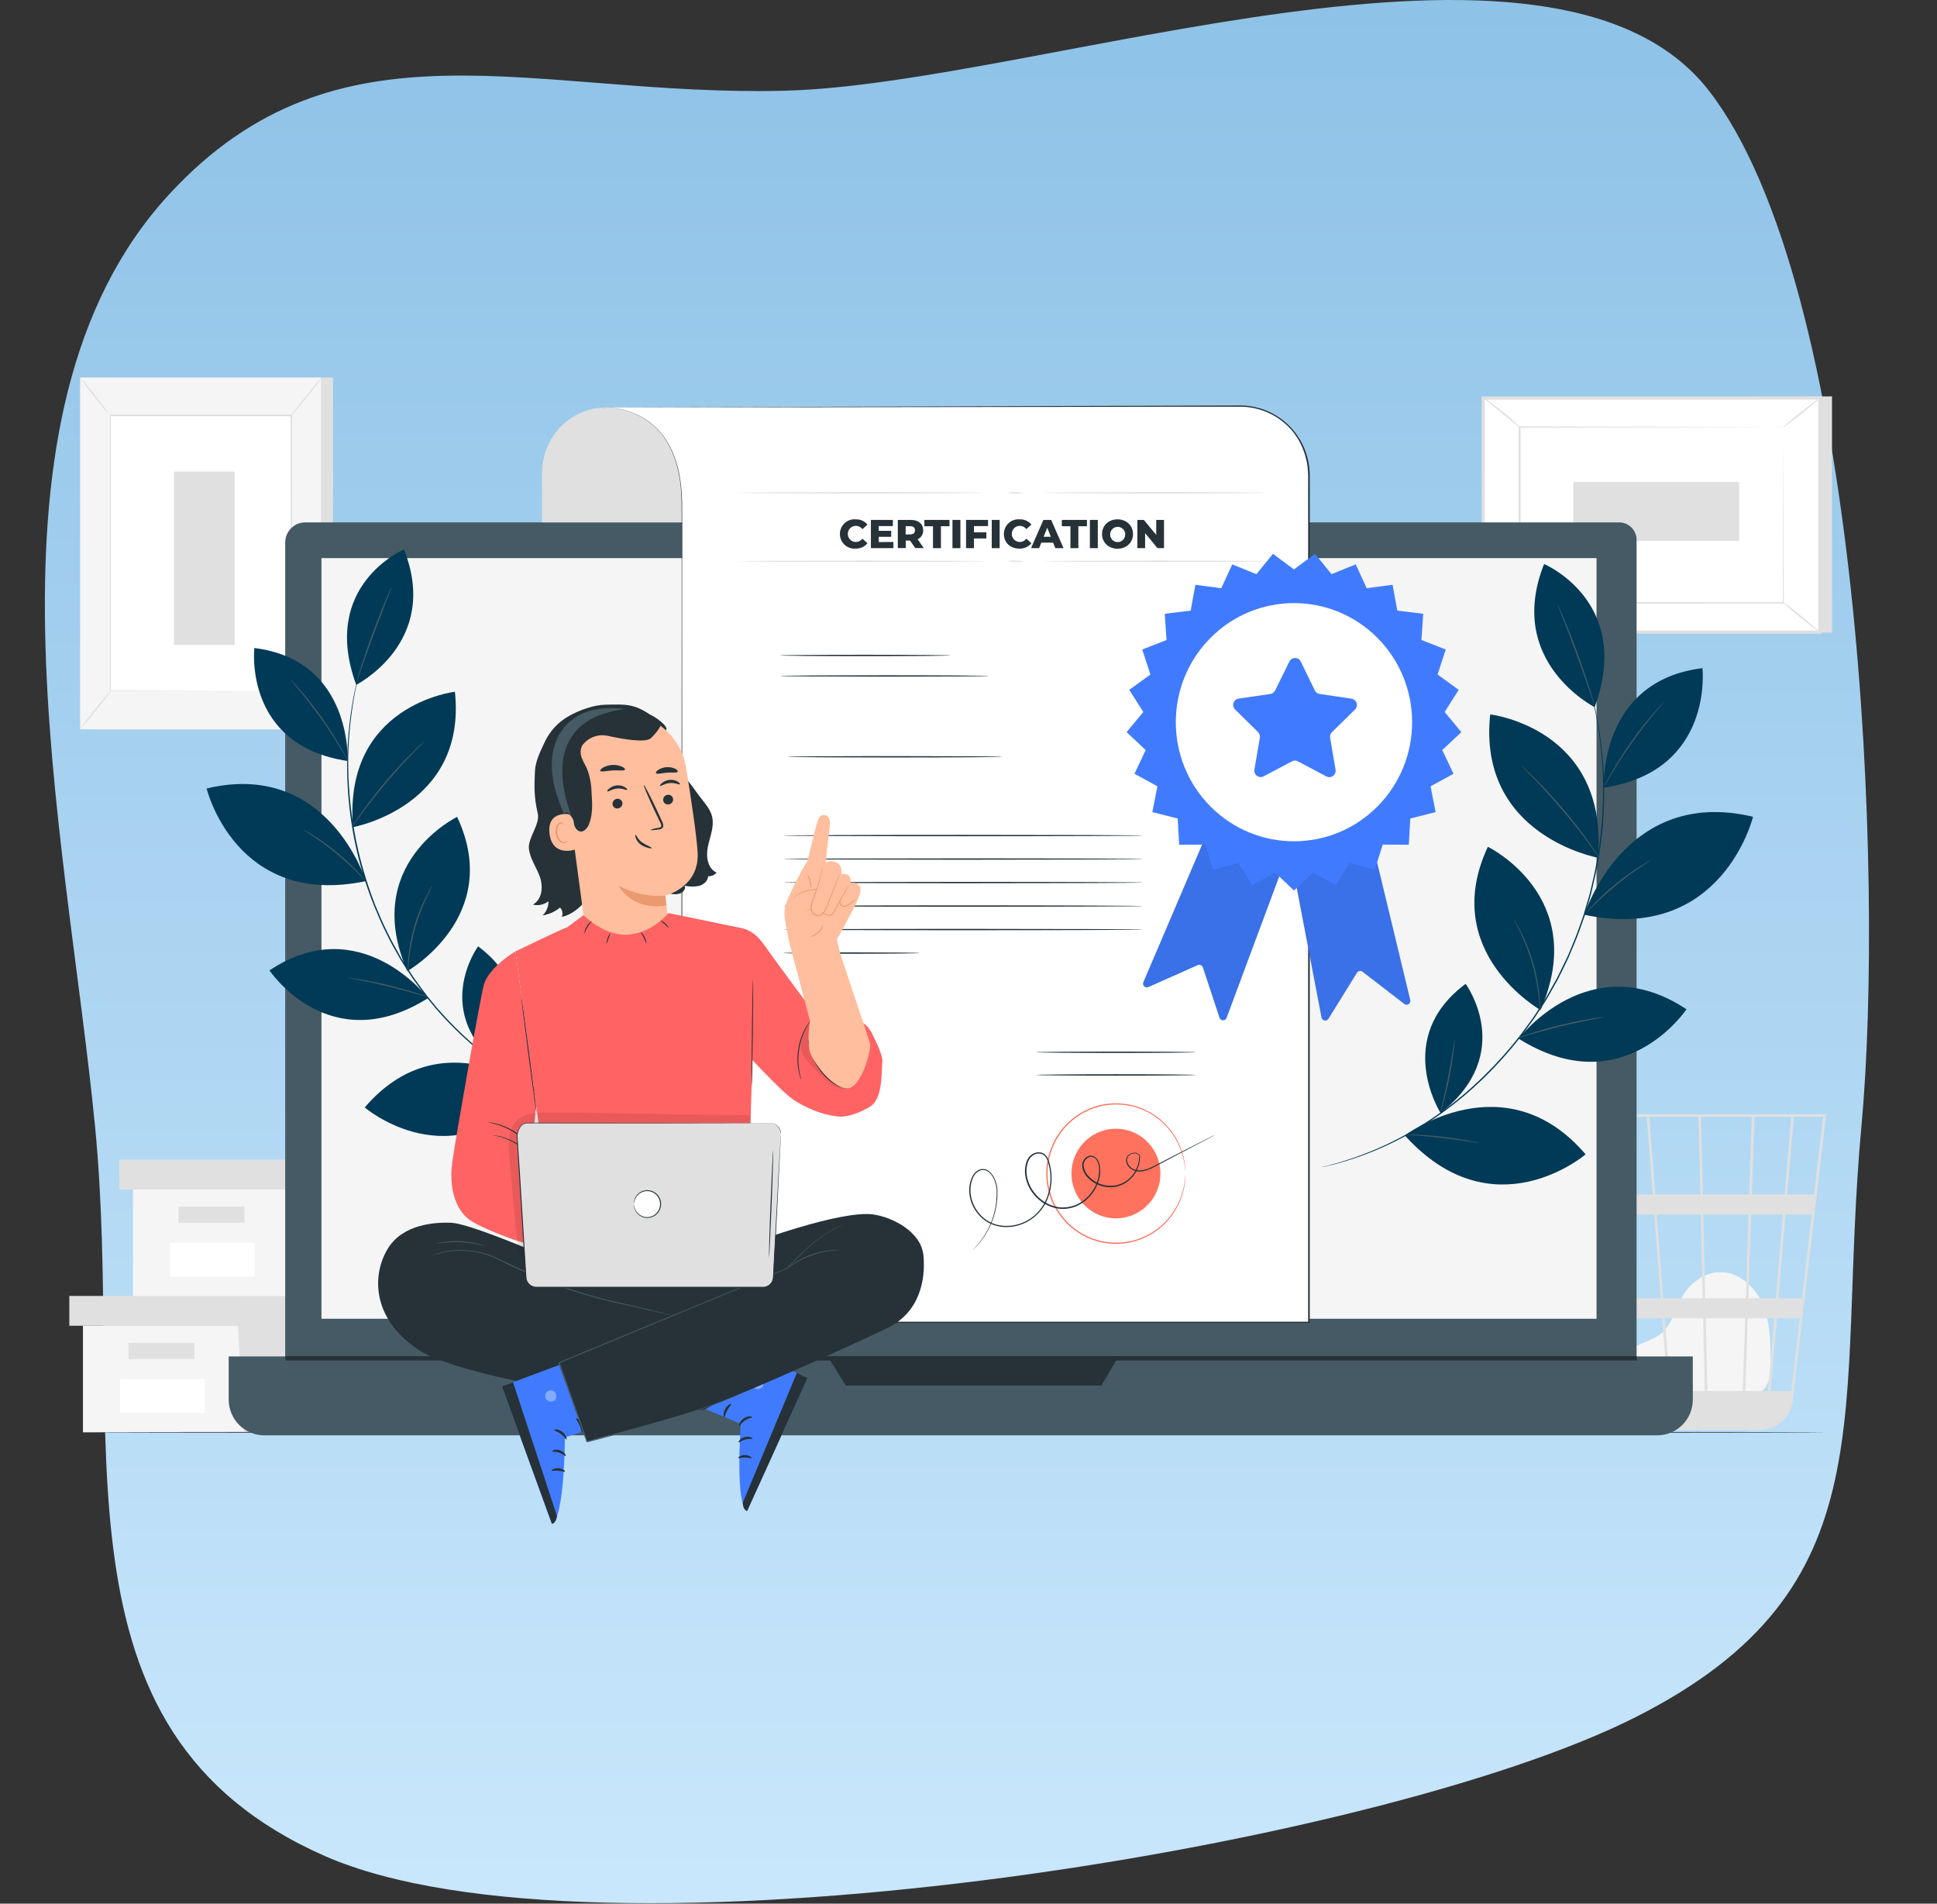 <?xml version="1.0" encoding="UTF-8"?> <svg xmlns="http://www.w3.org/2000/svg" width="1036" height="1018" viewBox="0 0 1036 1018" fill="none"><rect x="0" y="0" width="1036" height="1018" fill="#333333" stroke="none"/> <path fill-rule="evenodd" clip-rule="evenodd" d="M420 48.501C285.803 51.99 181.559 5.152 90.455 103.947C-17.857 221.401 35.129 442.533 50.77 601.684C67.028 767.098 21.818 925.645 173.684 992.502C317.007 1055.6 734.909 988.944 874.688 918.316C1012.16 848.856 981.452 755.297 995.63 601.684C1007.83 469.496 995.329 153.294 914 48.5C830.695 -58.84 555.656 44.974 420 48.501Z" fill="url(#paint0_linear_81_4218)"></path> <path d="M44.368 708.947V765.95H127.096H218.333V708.947H44.368Z" fill="#F5F5F5"></path> <path d="M37.075 693.009V708.947H224.412V693.009H127.097H37.075Z" fill="#E0E0E0"></path> <path d="M130.743 765.95H218.334V708.947H224.412V693.009H127.097V707.472L130.743 765.95Z" fill="#E0E0E0"></path> <path d="M103.987 718.134H68.708V726.709H103.987V718.134Z" fill="#E0E0E0"></path> <path d="M109.457 737.442H64.163V755.565H109.457V737.442Z" fill="white"></path> <path d="M71.139 636.076V693.078H153.853H245.09V636.076H71.139Z" fill="#F5F5F5"></path> <path d="M63.832 620.138V636.076H251.182V620.138H153.854H63.832Z" fill="#E0E0E0"></path> <path d="M157.5 693.078H245.091V636.076H251.182V620.138H153.854V634.6L157.5 693.078Z" fill="#E0E0E0"></path> <path d="M130.743 645.263H95.464V653.838H130.743V645.263Z" fill="#E0E0E0"></path> <path d="M136.214 664.584H90.92V682.708H136.214V664.584Z" fill="white"></path> <path d="M178.109 201.883H49.313V390.012H178.109V201.883Z" fill="#E0E0E0"></path> <path d="M171.645 201.883H42.85V390.012H171.645V201.883Z" fill="#F5F5F5"></path> <path d="M155.648 222.262H58.858V369.633H155.648V222.262Z" fill="white"></path> <path d="M155.649 369.633C155.649 369.633 155.649 369.383 155.649 368.909C155.649 368.436 155.649 367.726 155.649 366.821C155.649 364.97 155.649 362.256 155.649 358.734C155.649 351.676 155.649 341.376 155.566 328.374C155.566 302.4 155.469 265.595 155.414 222.262L155.732 222.582H58.956L59.301 222.234C59.301 277.831 59.301 329.084 59.301 369.605L59.025 369.327L129.473 369.466L148.936 369.536H154.047C155.207 369.536 155.815 369.536 155.815 369.536H154.102H149.046H129.708L59.08 369.689H58.804V369.411C58.804 328.889 58.804 277.636 58.804 222.04V221.678H59.163H155.939H156.257V222.276C156.257 265.693 156.146 302.567 156.105 328.611C156.105 341.571 156.105 351.843 156.008 358.887C156.008 362.381 156.008 365.067 156.008 366.905C156.008 367.796 156.008 368.492 156.008 368.965C156.008 369.438 155.649 369.633 155.649 369.633Z" fill="#E0E0E0"></path> <path d="M172.018 201.883C171.35 203.073 170.578 204.2 169.711 205.252C168.219 207.256 166.092 209.999 163.675 212.964C161.257 215.929 158.978 218.532 157.307 220.425C156.47 221.477 155.546 222.455 154.544 223.348C155.269 222.197 156.091 221.112 157.003 220.105L163.136 212.532L169.324 204.946C170.135 203.851 171.036 202.826 172.018 201.883Z" fill="#E0E0E0"></path> <path d="M156.091 369.16C160.901 376.871 166.564 384.006 172.971 390.43L156.091 369.16Z" fill="white"></path> <path d="M173.026 390.43C171.949 389.642 170.963 388.737 170.084 387.729C165.594 383.112 161.582 378.047 158.108 372.612C157.333 371.526 156.675 370.359 156.146 369.132C157.014 370.14 157.808 371.21 158.522 372.334C159.904 374.338 161.934 377.094 164.255 380.032C166.576 382.969 168.813 385.6 170.443 387.367C171.375 388.325 172.238 389.349 173.026 390.43Z" fill="#E0E0E0"></path> <path d="M42.821 389.859L59.687 368.882L42.821 389.859Z" fill="white"></path> <path d="M59.701 368.882C57.174 372.592 54.453 376.165 51.551 379.586C48.823 383.163 45.909 386.592 42.821 389.859C45.356 386.15 48.081 382.577 50.985 379.155C53.712 375.58 56.621 372.151 59.701 368.882Z" fill="#E0E0E0"></path> <path d="M42.821 201.883C45.764 205.015 48.531 208.31 51.109 211.753C53.845 215.039 56.395 218.478 58.748 222.053C55.843 218.915 53.108 215.621 50.557 212.184C47.799 208.891 45.217 205.453 42.821 201.883Z" fill="#E0E0E0"></path> <path d="M125.494 252.176H93.088V344.911H125.494V252.176Z" fill="#E0E0E0"></path> <path d="M873.003 746.016C869.964 743.385 863.167 735.047 868.403 725.345C870.323 721.781 874.411 720.027 878.072 718.454C881.733 716.882 885.642 715.531 888.708 712.886C894.468 707.945 896.057 699.732 899.883 693.148C904.276 685.575 912.467 679.91 921.128 680.3C931.046 680.759 939.32 688.916 943.064 698.229C946.807 707.541 946.945 717.87 947.028 727.92C947.028 733.488 946.821 739.738 942.774 743.497C939.044 746.963 933.422 747.004 928.366 746.837L874.163 745.167" fill="#F5F5F5"></path> <path d="M976.672 595.833H834.132L859.811 750.109C860.341 753.325 861.765 756.323 863.92 758.755C866.074 761.188 868.869 762.953 871.98 763.848L872.478 763.987C872.906 764.084 873.306 764.237 873.748 764.307C874.704 764.504 875.675 764.616 876.649 764.641V764.794L877.354 764.683H940.895C942.068 764.68 943.239 764.564 944.39 764.335C948.096 763.755 951.512 761.966 954.114 759.244C956.717 756.521 958.361 753.014 958.797 749.259L971.229 642.952L971.782 638.776H971.713L976.603 596.627L976.672 595.833ZM949.777 694.234H935.163L936.641 649.467H953.59L949.777 694.234ZM954.998 649.467H969.005L963.784 694.234H951.2L954.998 649.467ZM913.213 743.872L912.315 704.98H933.381L932.096 743.872H913.213ZM890.435 704.98H910.906L911.79 743.872H893.432L890.435 704.98ZM892.01 743.872H874.854C873.224 733.377 871.096 719.721 868.803 704.98H889.012L892.01 743.872ZM889.579 694.234L886.125 649.467H909.608L910.63 694.234H889.579ZM912.039 694.234L911.017 649.467H935.163L933.781 694.234H912.039ZM910.782 638.721L909.829 597.267H936.903L935.522 638.721H910.782ZM909.401 638.721H885.324L882.133 597.267H908.378L909.401 638.721ZM883.915 638.721H858.443C857.545 633 856.689 627.585 855.915 622.699C853.263 605.995 852.269 599.633 851.771 597.267H880.779L883.915 638.721ZM884.744 649.467L888.197 694.234H867.132C866.427 689.696 865.751 685.102 864.991 680.509C863.333 669.929 861.689 659.364 860.129 649.467H884.744ZM865.709 694.234H851.896L844.437 649.467H858.65C860.874 663.303 863.333 678.699 865.695 694.234H865.709ZM867.394 704.98C869.48 718.441 871.538 731.706 873.431 743.872H860.225L853.747 704.98H867.394ZM933.533 743.872L934.817 704.98H948.879L945.592 743.872H933.533ZM937 638.721L938.381 597.267H958.024L954.501 638.721H937ZM850.376 597.267C850.943 600.26 853.54 616.574 857.021 638.721H842.71L835.803 597.267H850.376ZM958.024 743.872H946.973L950.357 704.98H962.61L958.024 743.872ZM970.262 638.721H955.883L959.391 597.267H975.083L970.262 638.721Z" fill="#E0E0E0"></path> <path d="M979.849 211.961V338.285H799.806L793.313 212.852L979.849 211.961Z" fill="#E0E0E0"></path> <path d="M793.313 212.852V338.021H973.356V212.852H793.313Z" fill="white"></path> <path d="M974.213 338.884H792.457V211.989H974.213V338.884ZM794.17 337.158H972.459V213.715H794.17V337.158Z" fill="#E0E0E0"></path> <path d="M953.852 228.401H812.818V322.472H953.852V228.401Z" fill="white"></path> <path d="M953.853 228.401H953.162H951.159H943.41L914.402 228.512L812.874 228.721L813.274 228.304C813.274 257.048 813.274 288.897 813.274 322.361L812.832 321.916L953.866 321.999L953.521 322.361C953.59 293.728 953.659 270.258 953.701 253.916C953.701 245.745 953.77 239.37 953.797 234.985C953.797 232.823 953.797 231.166 953.797 230.016C953.797 228.888 953.797 228.29 953.797 228.29C953.797 228.29 953.797 228.832 953.797 229.946C953.797 231.06 953.797 232.73 953.797 234.846C953.797 239.203 953.797 245.564 953.88 253.694C953.88 270.091 953.991 293.644 954.074 322.361V322.723H953.715L812.68 322.806H812.238V322.5C812.238 289.092 812.238 257.188 812.238 228.443V228.039H812.653L914.443 228.234L943.451 228.345H951.118H953.065L953.853 228.401Z" fill="#E0E0E0"></path> <path d="M793.313 212.532C794.424 213.074 795.463 213.752 796.408 214.551C798.259 215.943 800.759 217.794 803.466 219.979C806.174 222.165 808.563 224.225 810.235 225.77C811.205 226.541 812.073 227.435 812.818 228.429C812.652 228.624 808.315 225.018 802.914 220.675C797.513 216.332 793.161 212.699 793.313 212.532Z" fill="#E0E0E0"></path> <path d="M973.357 212.852C973.509 213.047 969.213 216.68 963.881 220.982C958.549 225.283 954.004 228.596 953.853 228.401C953.701 228.206 957.997 224.573 963.329 220.272C968.66 215.97 973.205 212.657 973.357 212.852Z" fill="#E0E0E0"></path> <path d="M973.218 338.035L953.12 321.651L973.218 338.035Z" fill="white"></path> <path d="M953.12 321.651C953.286 321.456 957.9 324.964 963.439 329.488C968.978 334.012 973.357 337.84 973.205 338.035C973.053 338.23 968.426 334.722 962.886 330.184C957.347 325.646 952.982 321.832 953.12 321.651Z" fill="#E0E0E0"></path> <path d="M793.314 338.021C793.162 337.826 797.361 334.221 802.693 329.975C808.025 325.73 812.459 322.444 812.611 322.639C812.763 322.834 808.577 326.44 803.245 330.685C797.913 334.931 793.466 338.216 793.314 338.021Z" fill="#E0E0E0"></path> <path d="M841.453 257.703V289.204H930.204V257.703H841.453Z" fill="#E0E0E0"></path> <path d="M976.672 765.95C976.672 766.144 769.03 766.311 512.945 766.311C256.859 766.311 49.176 766.144 49.176 765.95C49.176 765.755 256.776 765.588 512.945 765.588C769.113 765.588 976.672 765.741 976.672 765.95Z" fill="#263238"></path> <path d="M163.246 279.348H866.014C868.483 279.348 870.851 280.337 872.597 282.096C874.343 283.856 875.324 286.242 875.324 288.73V740.713C875.32 746.087 873.2 751.24 869.429 755.04C865.658 758.84 860.544 760.976 855.212 760.98H172.667C167.329 760.98 162.21 758.843 158.436 755.04C154.661 751.236 152.541 746.078 152.541 740.699V290.122C152.545 287.264 153.674 284.523 155.681 282.503C157.689 280.483 160.41 279.348 163.246 279.348Z" fill="#455A64"></path> <path d="M122.317 725.373H905.395V748.452C905.395 753.517 903.399 758.375 899.845 761.957C896.29 765.538 891.47 767.55 886.443 767.55H141.269C136.243 767.55 131.422 765.538 127.868 761.957C124.314 758.375 122.317 753.517 122.317 748.452V725.373Z" fill="#455A64"></path> <path d="M853.899 298.46H171.935V705.217H853.899V298.46Z" fill="#F5F5F5"></path> <path d="M442.676 725.373L452.4 740.949H589.139L598.159 725.373H442.676Z" fill="#263238"></path> <path d="M875.448 725.22H152.651V727.544H875.448V725.22Z" fill="#263238"></path> <path d="M365.031 279.348H289.941V252.677C289.941 233.871 305.067 217.961 323.729 217.961L365.031 218.615V279.348Z" fill="#E0E0E0"></path> <path d="M322.112 217.919C322.112 217.919 364.851 214.008 364.851 270.175V707.054H700.238V254.292C700.237 249.412 699.28 244.58 697.424 240.073C695.567 235.566 692.847 231.472 689.419 228.025C685.991 224.579 681.922 221.847 677.445 219.986C672.969 218.125 668.172 217.172 663.329 217.181L322.112 217.919Z" fill="white"></path> <path d="M322.113 217.919L570.242 217.112L630.33 216.945L662.28 216.847C667.877 216.692 673.437 217.81 678.547 220.116C683.657 222.422 688.187 225.858 691.799 230.169C695.495 234.607 698.12 239.848 699.466 245.481C699.82 246.896 700.083 248.333 700.253 249.782C700.446 251.174 700.433 252.691 700.529 254.153C700.529 257.058 700.529 259.981 700.529 262.923C700.529 274.643 700.529 286.554 700.529 298.655C700.529 322.83 700.529 347.695 700.529 373.252C700.529 475.342 700.529 587.62 700.529 705.384V707.416H700.17H364.782H364.451V707.082C364.451 555.827 364.548 427.387 364.589 336.81C364.589 314.148 364.589 293.853 364.589 276.16C364.589 271.734 364.589 267.474 364.34 263.396C364.099 259.482 363.563 255.591 362.738 251.759C361.945 248.266 360.844 244.851 359.45 241.555C358.139 238.611 356.528 235.812 354.643 233.203C351.417 228.864 347.28 225.295 342.529 222.749C339.058 220.899 335.334 219.576 331.478 218.824C329.14 218.345 326.764 218.075 324.378 218.017C322.776 218.017 321.947 218.017 321.947 218.017C322.757 217.968 323.569 217.968 324.378 218.017C326.772 218.057 329.157 218.308 331.506 218.768C335.36 219.511 339.084 220.825 342.557 222.666C347.341 225.203 351.507 228.778 354.754 233.134C356.655 235.742 358.284 238.541 359.616 241.486C361.024 244.795 362.138 248.223 362.945 251.731C363.78 255.577 364.325 259.481 364.575 263.41C364.879 267.502 364.838 271.762 364.838 276.188C364.838 293.881 364.838 314.176 364.838 336.838C364.838 427.471 364.907 555.911 364.962 707.11L364.63 706.79H700.018L699.659 707.151V705.481C699.659 587.676 699.659 475.439 699.659 373.35C699.659 347.821 699.659 322.955 699.659 298.753V262.923C699.576 257.062 700.087 251.188 698.623 245.62C697.363 240.129 694.873 235 691.343 230.628C687.798 226.384 683.349 223 678.327 220.728C673.304 218.455 667.839 217.352 662.335 217.502H630.316L570.131 217.599L322.113 217.919Z" fill="#263238"></path> <path d="M508.413 350.507C508.413 350.702 488.011 350.869 462.829 350.869C437.647 350.869 417.245 350.702 417.245 350.507C417.245 350.312 437.634 350.145 462.829 350.145C488.025 350.145 508.413 350.34 508.413 350.507Z" fill="#263238"></path> <path d="M528.829 361.476C528.829 361.685 503.869 361.838 473.065 361.838C442.261 361.838 417.314 361.685 417.314 361.476C417.314 361.267 442.275 361.114 473.065 361.114C503.855 361.114 528.829 361.281 528.829 361.476Z" fill="#263238"></path> <path d="M536.15 404.698C536.15 404.893 510.374 405.06 478.576 405.06C446.778 405.06 421.002 404.893 421.002 404.698C421.002 404.503 446.778 404.336 478.576 404.336C510.374 404.336 536.15 404.489 536.15 404.698Z" fill="#263238"></path> <path d="M611.364 446.82C611.364 447.014 568.266 447.181 515.113 447.181C461.959 447.181 418.861 447.014 418.861 446.82C418.861 446.625 461.945 446.458 515.113 446.458C568.28 446.458 611.364 446.611 611.364 446.82Z" fill="#263238"></path> <path d="M611.364 459.376C611.364 459.584 568.266 459.737 515.113 459.737C461.959 459.737 418.861 459.584 418.861 459.376C418.861 459.167 461.945 459.014 515.113 459.014C568.28 459.014 611.364 459.181 611.364 459.376Z" fill="#263238"></path> <path d="M611.364 471.945C611.364 472.154 568.266 472.307 515.113 472.307C461.959 472.307 418.861 472.154 418.861 471.945C418.861 471.736 461.945 471.583 515.113 471.583C568.28 471.583 611.364 471.75 611.364 471.945Z" fill="#263238"></path> <path d="M611.364 484.515C611.364 484.71 568.266 484.877 515.113 484.877C461.959 484.877 418.861 484.71 418.861 484.515C418.861 484.32 461.945 484.153 515.113 484.153C568.28 484.153 611.364 484.32 611.364 484.515Z" fill="#263238"></path> <path d="M611.364 497.085C611.364 497.28 568.266 497.447 515.113 497.447C461.959 497.447 418.861 497.28 418.861 497.085C418.861 496.89 461.945 496.723 515.113 496.723C568.28 496.723 611.364 496.876 611.364 497.085Z" fill="#263238"></path> <path d="M491.865 509.655C491.865 509.849 475.51 510.016 455.356 510.016C435.202 510.016 418.861 509.849 418.861 509.655C418.861 509.46 435.202 509.293 455.356 509.293C475.51 509.293 491.865 509.446 491.865 509.655Z" fill="#263238"></path> <path d="M449.223 285.584C449.213 284.507 449.424 283.439 449.843 282.448C450.263 281.456 450.881 280.563 451.659 279.825C452.438 279.086 453.36 278.517 454.367 278.155C455.374 277.793 456.444 277.645 457.511 277.72C458.726 277.654 459.94 277.87 461.059 278.353C462.177 278.836 463.171 279.572 463.962 280.504L461.268 282.967C460.854 282.418 460.319 281.973 459.705 281.666C459.092 281.36 458.417 281.2 457.732 281.2C456.596 281.2 455.507 281.654 454.704 282.463C453.901 283.273 453.45 284.37 453.45 285.515C453.45 286.659 453.901 287.757 454.704 288.566C455.507 289.375 456.596 289.83 457.732 289.83C458.417 289.829 459.092 289.67 459.705 289.363C460.319 289.056 460.854 288.611 461.268 288.062L463.962 290.512C463.178 291.456 462.187 292.205 461.068 292.7C459.949 293.195 458.732 293.423 457.511 293.366C456.451 293.44 455.388 293.294 454.386 292.937C453.385 292.58 452.467 292.019 451.69 291.289C450.913 290.559 450.293 289.676 449.868 288.695C449.444 287.714 449.224 286.655 449.223 285.584Z" fill="#263238"></path> <path d="M477.83 289.83V293.129H465.799V278.026H477.554V281.325H469.984V283.872H476.656V287.074H469.984V289.858L477.83 289.83Z" fill="#263238"></path> <path d="M486.74 289.092H484.433V293.101H480.192V278.026H487.099C491.243 278.026 493.757 280.155 493.757 283.594C493.794 284.592 493.533 285.579 493.009 286.428C492.484 287.276 491.72 287.947 490.815 288.354L494.061 293.101H489.516L486.74 289.092ZM486.74 281.367H484.392V285.793H486.74C488.494 285.793 489.378 284.972 489.378 283.594C489.378 282.216 488.536 281.394 486.781 281.394L486.74 281.367Z" fill="#263238"></path> <path d="M499.006 281.408H494.406V278.026H507.833V281.408H503.247V293.129H499.006V281.408Z" fill="#263238"></path> <path d="M509.422 278.026H513.663V293.129H509.422V278.026Z" fill="#263238"></path> <path d="M520.928 281.325V284.652H527.545V287.951H520.928V293.129H516.688V278.026H528.443V281.325H520.928Z" fill="#263238"></path> <path d="M530.432 278.026H534.672V293.129H530.432V278.026Z" fill="#263238"></path> <path d="M536.924 285.584C536.916 284.507 537.128 283.44 537.548 282.45C537.968 281.46 538.587 280.568 539.365 279.829C540.143 279.091 541.064 278.522 542.07 278.159C543.076 277.796 544.146 277.647 545.212 277.719C546.425 277.654 547.637 277.871 548.753 278.353C549.87 278.836 550.861 279.572 551.649 280.503L548.955 282.967C548.542 282.417 548.007 281.972 547.393 281.665C546.78 281.358 546.104 281.199 545.419 281.199C544.284 281.199 543.194 281.654 542.391 282.463C541.588 283.273 541.137 284.37 541.137 285.515C541.137 286.659 541.588 287.757 542.391 288.566C543.194 289.375 544.284 289.83 545.419 289.83C546.104 289.83 546.78 289.671 547.393 289.364C548.007 289.058 548.542 288.612 548.955 288.062L551.649 290.512C550.868 291.456 549.88 292.205 548.763 292.7C547.646 293.195 546.431 293.423 545.212 293.366C540.419 293.435 536.924 290.178 536.924 285.584Z" fill="#263238"></path> <path d="M563.279 290.192H556.953L555.765 293.129H551.441L558.058 278.026H562.202L568.832 293.129H564.426L563.279 290.192ZM562.05 287.046L560.116 282.216L558.182 287.046H562.05Z" fill="#263238"></path> <path d="M572.521 281.408H567.921V278.026H581.347V281.408H576.761V293.129H572.521V281.408Z" fill="#263238"></path> <path d="M582.922 278.026H587.163V293.129H582.922V278.026Z" fill="#263238"></path> <path d="M589.414 285.584C589.414 281.046 592.95 277.72 597.702 277.72C602.454 277.72 605.99 281.046 605.99 285.584C605.99 290.122 602.454 293.435 597.702 293.435C592.95 293.435 589.414 290.108 589.414 285.584ZM601.846 285.584C601.8 284.789 601.524 284.025 601.053 283.386C600.581 282.748 599.934 282.262 599.192 281.989C598.449 281.716 597.644 281.669 596.875 281.852C596.106 282.035 595.407 282.441 594.864 283.019C594.321 283.598 593.959 284.324 593.821 285.108C593.682 285.892 593.775 286.7 594.087 287.432C594.399 288.163 594.917 288.787 595.576 289.225C596.236 289.664 597.009 289.898 597.799 289.9C598.348 289.899 598.891 289.785 599.394 289.564C599.897 289.343 600.35 289.02 600.725 288.615C601.099 288.211 601.387 287.733 601.57 287.211C601.754 286.69 601.829 286.136 601.791 285.584H601.846Z" fill="#263238"></path> <path d="M622.567 278.026V293.129H619.072L612.455 285.083V293.129H608.312V278.026H611.792L618.409 286.071V278.026H622.567Z" fill="#263238"></path> <path d="M639.557 562.704C639.557 562.899 620.439 563.066 596.874 563.066C573.308 563.066 554.177 562.899 554.177 562.704C554.177 562.509 573.294 562.342 596.874 562.342C620.453 562.342 639.557 562.509 639.557 562.704Z" fill="#263238"></path> <path d="M639.557 574.842C639.557 575.037 620.439 575.204 596.874 575.204C573.308 575.204 554.177 575.037 554.177 574.842C554.177 574.647 573.253 574.452 596.887 574.452C620.522 574.452 639.557 574.647 639.557 574.842Z" fill="#263238"></path> <path d="M633.893 627.585C633.873 627.381 633.873 627.176 633.893 626.972C633.893 626.541 633.824 625.956 633.769 625.204C633.769 624.815 633.742 624.383 633.686 623.91C633.686 623.423 633.534 622.908 633.451 622.351C633.28 621.053 633.017 619.769 632.664 618.509C631.793 615.025 630.395 611.696 628.52 608.64C624.137 601.251 617.334 595.633 609.284 592.755C601.233 589.876 592.438 589.916 584.414 592.868C582.775 593.463 581.178 594.17 579.635 594.984C578.071 595.852 576.567 596.824 575.132 597.893C573.675 598.989 572.29 600.179 570.988 601.457C569.699 602.806 568.499 604.238 567.396 605.744C565.116 608.828 563.348 612.265 562.161 615.92C559.637 623.484 559.637 631.672 562.161 639.236C563.348 642.891 565.116 646.327 567.396 649.411C568.499 650.918 569.699 652.35 570.988 653.699C572.29 654.976 573.675 656.167 575.132 657.262C577.951 659.412 581.081 661.112 584.414 662.301C590.567 664.551 597.203 665.113 603.642 663.93C608.773 662.963 613.641 660.911 617.927 657.909C622.213 654.908 625.819 651.025 628.506 646.516C630.381 643.46 631.779 640.131 632.65 636.647C633.005 635.387 633.268 634.103 633.438 632.805C633.521 632.248 633.617 631.733 633.672 631.26C633.728 630.786 633.672 630.341 633.755 629.951C633.755 629.199 633.852 628.559 633.88 628.183C633.858 627.984 633.858 627.784 633.88 627.585C633.898 627.784 633.898 627.984 633.88 628.183V629.965C633.88 630.355 633.88 630.8 633.88 631.274C633.88 631.747 633.755 632.276 633.672 632.846C633.533 634.153 633.293 635.447 632.954 636.716C632.128 640.242 630.768 643.617 628.921 646.725C624.524 654.258 617.65 660.002 609.49 662.961C601.33 665.921 592.4 665.909 584.248 662.928C582.576 662.326 580.947 661.61 579.372 660.784C577.774 659.909 576.241 658.918 574.786 657.819C573.289 656.71 571.868 655.501 570.532 654.2C569.217 652.826 567.994 651.366 566.871 649.829C564.544 646.687 562.738 643.184 561.525 639.458C558.947 631.751 558.947 623.404 561.525 615.697C562.741 611.972 564.546 608.47 566.871 605.327C567.995 603.791 569.222 602.335 570.546 600.97C571.877 599.665 573.294 598.451 574.786 597.337C578.977 594.219 583.77 592.022 588.857 590.891C593.943 589.759 599.209 589.716 604.312 590.766C609.416 591.816 614.244 593.935 618.483 596.985C622.722 600.035 626.278 603.949 628.921 608.473C630.765 611.581 632.126 614.957 632.954 618.481C633.294 619.755 633.534 621.053 633.672 622.365C633.755 622.935 633.838 623.45 633.88 623.924C633.921 624.397 633.88 624.842 633.88 625.246V627.014C633.9 627.204 633.905 627.394 633.893 627.585Z" fill="#FF725E"></path> <path d="M620 633.107C623.04 620.228 615.144 607.304 602.364 604.241C589.583 601.177 576.758 609.134 573.718 622.013C570.678 634.893 578.574 647.816 591.355 650.88C604.135 653.943 616.96 645.986 620 633.107Z" fill="#FF725E"></path> <path d="M649.779 606.941L648.784 607.498L645.814 609.085L634.39 615.085L616.336 624.564C614.501 625.527 612.515 626.168 610.466 626.457C609.349 626.598 608.216 626.5 607.14 626.169C606.064 625.838 605.07 625.282 604.222 624.536C603.321 623.751 602.68 622.707 602.385 621.543C602.216 620.937 602.2 620.297 602.337 619.682C602.475 619.068 602.762 618.497 603.172 618.022C604.034 617.071 605.227 616.493 606.501 616.407C607.169 616.316 607.848 616.446 608.436 616.777C609.024 617.109 609.489 617.624 609.761 618.244V618.342C609.796 622.361 608.377 626.256 605.769 629.297C604.406 630.941 602.721 632.284 600.82 633.242C598.919 634.2 596.841 634.753 594.719 634.865C592.479 634.986 590.238 634.653 588.129 633.886C586.019 633.118 584.084 631.932 582.438 630.397C580.658 628.825 579.42 626.724 578.902 624.397C578.664 623.171 578.828 621.901 579.372 620.778C579.924 619.629 580.878 618.726 582.052 618.244C582.66 618.009 583.317 617.933 583.962 618.023C584.607 618.113 585.218 618.367 585.74 618.759C586.735 619.56 587.463 620.648 587.826 621.878C588.219 623.066 588.411 624.313 588.392 625.566C588.447 626.187 588.447 626.811 588.392 627.432C588.362 628.059 588.284 628.682 588.157 629.297C587.185 634.359 584.452 638.905 580.449 642.117C578.431 643.802 576.087 645.043 573.566 645.762C571.044 646.481 568.402 646.662 565.807 646.293C560.46 645.39 555.663 642.45 552.408 638.08C550.508 635.631 549.194 632.773 548.568 629.728C547.89 626.703 548.126 623.542 549.245 620.653C549.852 619.207 550.884 617.983 552.201 617.145C553.537 616.313 555.132 616.01 556.677 616.296C557.433 616.469 558.142 616.809 558.753 617.29C559.364 617.771 559.863 618.382 560.213 619.08C560.887 620.398 561.379 621.803 561.677 623.256C562.974 628.883 562.618 634.769 560.655 640.196C558.796 645.422 555.212 649.845 550.502 652.724C546.021 655.478 540.755 656.639 535.542 656.023C533.055 655.719 530.649 654.934 528.456 653.713C526.334 652.507 524.459 650.906 522.931 648.994C519.979 645.399 518.362 640.881 518.358 636.215C518.403 634.02 518.873 631.854 519.74 629.84C520.112 628.843 520.684 627.933 521.421 627.169C522.158 626.405 523.043 625.803 524.022 625.399C525.017 625.087 526.078 625.058 527.088 625.316C528.037 625.63 528.902 626.158 529.616 626.861C530.948 628.214 531.947 629.864 532.531 631.677C533.131 633.352 533.444 635.117 533.456 636.897C533.456 637.76 533.456 638.596 533.456 639.431C533.456 640.266 533.387 641.073 533.304 641.867C532.786 647.335 531.205 652.647 528.649 657.499C527.044 660.557 525.057 663.397 522.737 665.948C521.95 666.825 521.287 667.438 520.845 667.855C520.403 668.273 520.168 668.468 520.168 668.468C520.168 668.468 520.375 668.231 520.803 667.8C521.232 667.368 521.853 666.742 522.627 665.851C524.883 663.27 526.822 660.423 528.401 657.374C530.885 652.538 532.415 647.262 532.904 641.839C532.987 641.045 533.028 640.238 533.042 639.417C533.056 638.596 533.042 637.76 533.042 636.911C533.018 635.177 532.705 633.46 532.116 631.83C531.563 630.099 530.617 628.522 529.354 627.223C528.692 626.584 527.893 626.108 527.019 625.831C526.108 625.601 525.152 625.63 524.257 625.914C523.347 626.299 522.526 626.869 521.844 627.587C521.162 628.306 520.634 629.158 520.292 630.09C519.487 632.041 519.06 634.13 519.035 636.243C519.063 640.774 520.644 645.155 523.511 648.646C525.002 650.526 526.848 652.092 528.941 653.253C531.034 654.414 533.333 655.147 535.708 655.411C540.778 655.998 545.897 654.861 550.253 652.181C554.835 649.366 558.313 645.044 560.102 639.946C562.017 634.647 562.358 628.9 561.083 623.409C560.807 622.02 560.342 620.675 559.702 619.414C559.401 618.799 558.969 618.259 558.436 617.833C557.903 617.407 557.284 617.106 556.621 616.95C555.254 616.7 553.843 616.978 552.671 617.729C551.469 618.48 550.535 619.596 550.005 620.917C548.937 623.664 548.715 626.672 549.369 629.547C549.975 632.487 551.247 635.245 553.085 637.607C556.231 641.82 560.857 644.659 566.014 645.542C568.515 645.885 571.06 645.699 573.485 644.997C575.911 644.295 578.165 643.091 580.104 641.463C583.978 638.363 586.624 633.969 587.563 629.074C587.783 627.891 587.876 626.687 587.839 625.483C587.862 624.301 587.685 623.124 587.315 622.003C586.988 620.913 586.349 619.944 585.477 619.219C585.045 618.895 584.538 618.687 584.004 618.614C583.471 618.541 582.927 618.606 582.425 618.801C581.412 619.226 580.587 620.008 580.104 621.001C579.623 621.994 579.478 623.118 579.69 624.202C580.195 626.366 581.365 628.315 583.032 629.77C584.608 631.251 586.464 632.397 588.488 633.14C590.512 633.884 592.664 634.21 594.815 634.099C596.851 633.992 598.844 633.462 600.667 632.542C602.49 631.622 604.105 630.333 605.41 628.754C607.938 625.825 609.322 622.07 609.305 618.189V618.286C609.078 617.761 608.682 617.328 608.181 617.058C607.679 616.788 607.102 616.696 606.543 616.797C605.416 616.86 604.357 617.358 603.587 618.189C603.228 618.601 602.977 619.097 602.857 619.632C602.736 620.167 602.75 620.723 602.896 621.251C603.157 622.333 603.746 623.306 604.581 624.035C605.371 624.739 606.301 625.265 607.308 625.577C608.316 625.889 609.379 625.981 610.424 625.845C612.424 625.579 614.364 624.967 616.157 624.035L634.252 614.751L645.759 608.89L648.756 607.373L649.779 606.941Z" fill="#263238"></path> <path d="M526.039 263.549C526.039 263.758 496.824 263.925 460.785 263.925C424.746 263.925 395.517 263.758 395.517 263.549C395.517 263.34 424.732 263.187 460.785 263.187C496.838 263.187 526.039 263.354 526.039 263.549Z" fill="#E0E0E0"></path> <path d="M547.795 263.549C544.795 264.05 541.733 264.05 538.733 263.549C541.735 263.066 544.793 263.066 547.795 263.549Z" fill="#E0E0E0"></path> <path d="M677.723 263.549C677.723 263.758 651.063 263.925 618.201 263.925C585.339 263.925 558.68 263.758 558.68 263.549C558.68 263.34 585.312 263.187 618.201 263.187C651.091 263.187 677.723 263.354 677.723 263.549Z" fill="#E0E0E0"></path> <path d="M526.039 300.145C526.039 300.353 496.824 300.507 460.785 300.507C424.746 300.507 395.517 300.353 395.517 300.145C395.517 299.936 424.732 299.783 460.785 299.783C496.838 299.783 526.039 299.95 526.039 300.145Z" fill="#E0E0E0"></path> <path d="M547.795 300.145C544.793 300.627 541.735 300.627 538.733 300.145C541.735 299.662 544.793 299.662 547.795 300.145Z" fill="#E0E0E0"></path> <path d="M677.723 300.145C677.723 300.353 651.063 300.507 618.201 300.507C585.339 300.507 558.68 300.353 558.68 300.145C558.68 299.936 585.312 299.783 618.201 299.783C651.091 299.783 677.723 299.95 677.723 300.145Z" fill="#E0E0E0"></path> <path d="M645.788 444.996L611.545 525.189C611.381 525.563 611.333 525.978 611.407 526.379C611.482 526.781 611.676 527.15 611.963 527.438C612.251 527.726 612.618 527.919 613.017 527.993C613.416 528.066 613.827 528.015 614.197 527.848L640.594 516.1C640.853 515.979 641.135 515.916 641.42 515.914C641.705 515.911 641.988 515.97 642.249 516.086C642.51 516.202 642.744 516.372 642.935 516.585C643.126 516.799 643.27 517.051 643.357 517.324L652.266 544.26C652.403 544.656 652.658 545 652.997 545.243C653.337 545.486 653.743 545.617 654.159 545.617C654.575 545.617 654.981 545.486 655.32 545.243C655.659 545 655.915 544.656 656.051 544.26L688.25 457.761L645.788 444.996Z" fill="#407BFF"></path> <path d="M690.418 458.401L706.814 544.121C706.891 544.521 707.085 544.889 707.372 545.177C707.659 545.464 708.026 545.658 708.423 545.733C708.821 545.808 709.232 545.761 709.603 545.598C709.974 545.434 710.287 545.162 710.503 544.817L725.78 520.164C725.928 519.925 726.125 519.719 726.356 519.56C726.588 519.402 726.85 519.293 727.126 519.242C727.401 519.191 727.684 519.199 727.957 519.264C728.229 519.329 728.485 519.451 728.708 519.621L751.1 536.868C751.431 537.12 751.831 537.262 752.245 537.276C752.66 537.291 753.068 537.176 753.415 536.948C753.763 536.719 754.032 536.389 754.186 536.001C754.34 535.613 754.372 535.187 754.277 534.78L732.645 444.996L690.418 458.401Z" fill="#407BFF"></path> <g opacity="0.3"> <path opacity="0.3" d="M645.788 444.996L611.545 525.189C611.381 525.563 611.333 525.978 611.407 526.379C611.482 526.781 611.676 527.15 611.963 527.438C612.251 527.726 612.618 527.919 613.017 527.993C613.416 528.066 613.827 528.015 614.197 527.848L640.594 516.1C640.853 515.979 641.135 515.916 641.42 515.914C641.705 515.911 641.988 515.97 642.249 516.086C642.51 516.202 642.744 516.372 642.935 516.585C643.126 516.799 643.27 517.051 643.357 517.324L652.266 544.26C652.403 544.656 652.658 545 652.997 545.243C653.337 545.486 653.743 545.617 654.159 545.617C654.575 545.617 654.981 545.486 655.32 545.243C655.659 545 655.915 544.656 656.051 544.26L688.25 457.761L645.788 444.996Z" fill="black"></path> </g> <g opacity="0.3"> <path opacity="0.3" d="M690.418 458.401L706.814 544.121C706.891 544.521 707.085 544.889 707.372 545.177C707.659 545.464 708.026 545.658 708.423 545.733C708.821 545.808 709.232 545.761 709.603 545.598C709.974 545.434 710.287 545.162 710.503 544.817L725.78 520.164C725.928 519.925 726.125 519.719 726.356 519.56C726.588 519.402 726.85 519.293 727.126 519.242C727.401 519.191 727.684 519.199 727.957 519.264C728.229 519.329 728.485 519.451 728.708 519.621L751.1 536.868C751.431 537.12 751.831 537.262 752.245 537.276C752.66 537.291 753.068 537.176 753.415 536.948C753.763 536.719 754.032 536.389 754.186 536.001C754.34 535.613 754.372 535.187 754.277 534.78L732.645 444.996L690.418 458.401Z" fill="black"></path> </g> <path d="M692.076 304.488L703.32 296.164L712.161 307.035L725.104 301.802L730.974 314.552L744.815 312.715L747.343 326.537L761.198 328.222L760.245 342.253L773.243 347.348L768.864 360.697L780.191 368.91L772.663 380.742L781.614 391.516L771.378 401.093L777.401 413.774L765.135 420.483L767.828 434.278L754.291 437.702L753.49 451.734L739.539 451.664L735.298 465.055L721.802 461.492L714.385 473.393L702.201 466.559L692.076 476.233L681.965 466.559L669.781 473.393L662.364 461.492L648.868 465.055L644.627 451.664L630.676 451.734L629.875 437.702L616.337 434.278L619.031 420.483L606.765 413.774L612.774 401.093L602.552 391.516L611.503 380.742L603.975 368.91L615.301 360.697L610.909 347.348L623.921 342.253L622.968 328.222L636.823 326.537L639.351 312.715L653.191 314.552L659.062 301.802L672.005 307.035L680.832 296.164L692.076 304.488Z" fill="#407BFF"></path> <path d="M736.762 431.231C761.442 406.361 761.442 366.038 736.762 341.168C712.083 316.298 672.069 316.298 647.389 341.168C622.71 366.038 622.71 406.361 647.389 431.231C672.069 456.101 712.083 456.101 736.762 431.231Z" fill="white"></path> <path d="M705.862 371.109L722.811 373.614C723.439 373.706 724.029 373.974 724.514 374.386C724.999 374.799 725.36 375.34 725.556 375.948C725.751 376.557 725.774 377.209 725.621 377.829C725.467 378.45 725.145 379.015 724.689 379.461L712.409 391.502C712.012 391.889 711.716 392.367 711.545 392.896C711.374 393.425 711.334 393.988 711.428 394.536L714.315 411.588C714.422 412.218 714.351 412.865 714.112 413.456C713.872 414.047 713.474 414.559 712.961 414.934C712.448 415.309 711.841 415.532 711.209 415.578C710.577 415.624 709.945 415.491 709.384 415.193L694.189 407.134C693.702 406.873 693.159 406.737 692.608 406.737C692.056 406.737 691.513 406.873 691.026 407.134L675.831 415.152C675.27 415.446 674.638 415.577 674.006 415.529C673.375 415.481 672.77 415.256 672.258 414.88C671.747 414.503 671.35 413.991 671.113 413.399C670.875 412.808 670.806 412.161 670.914 411.533L673.829 394.522C673.922 393.975 673.883 393.414 673.715 392.885C673.547 392.357 673.254 391.877 672.862 391.488L660.595 379.419C660.14 378.973 659.817 378.406 659.665 377.785C659.512 377.163 659.536 376.51 659.733 375.901C659.93 375.292 660.293 374.751 660.78 374.34C661.267 373.928 661.858 373.662 662.488 373.573L679.451 371.109C679.996 371.033 680.514 370.823 680.959 370.498C681.405 370.172 681.764 369.742 682.006 369.244L689.617 353.765C689.898 353.192 690.332 352.711 690.87 352.374C691.409 352.037 692.029 351.858 692.663 351.858C693.297 351.858 693.917 352.037 694.456 352.374C694.994 352.711 695.428 353.192 695.709 353.765L703.265 369.271C703.516 369.768 703.884 370.196 704.336 370.516C704.789 370.836 705.313 371.04 705.862 371.109Z" fill="#407BFF"></path> <path d="M937.594 436.783C937.594 436.783 921.128 504.755 847.406 489.178C847.406 489.178 868.776 420.344 937.594 436.783Z" fill="#003A57"></path> <path d="M902.011 539.722C902.011 539.722 868.169 590.572 812.225 555.41C812.225 555.41 850.349 505.339 902.011 539.722Z" fill="#003A57"></path> <path d="M848.056 617.298C848.056 617.298 798.687 659.601 751.362 607.164C751.445 607.164 804.944 566.908 848.056 617.298Z" fill="#003A57"></path> <path d="M795.772 452.833C795.772 452.833 850.528 479.351 823.951 540.125C823.951 540.125 769.403 509.223 795.772 452.833Z" fill="#003A57"></path> <path d="M783.893 526.108C783.893 526.108 811.202 563.261 770.494 595.179C770.494 595.179 744.926 555.103 783.893 526.108Z" fill="#003A57"></path> <path d="M910.548 357.3C910.548 357.3 916.833 412.396 857.781 421.221C857.809 421.221 854.894 364.121 910.548 357.3Z" fill="#003A57"></path> <path d="M825.858 301.62C825.858 301.62 873.611 321.721 852.877 378.18C852.877 378.069 805.014 353.987 825.858 301.62Z" fill="#003A57"></path> <path d="M797.03 382.05C797.03 382.05 860.267 389.316 854.7 458.68C854.7 458.68 790.123 447.015 797.03 382.05Z" fill="#003A57"></path> <path d="M707.035 624.16C707.035 624.16 707.298 624.063 707.836 623.91L710.198 623.283C712.284 622.727 715.365 621.989 719.26 620.708C730.267 617.275 740.909 612.752 751.031 607.206C766.056 598.932 779.926 588.686 792.277 576.735C799.581 569.705 806.389 562.17 812.652 554.185L817.404 547.754L819.793 544.51C820.567 543.397 821.271 542.241 822.031 541.1L826.493 534.14L830.637 526.874C831.314 525.649 832.018 524.438 832.681 523.227C833.344 522.016 833.911 520.721 834.518 519.482C835.734 516.99 836.963 514.54 838.137 512.063C839.312 509.585 840.237 507.051 841.287 504.574C841.798 503.335 842.351 502.11 842.82 500.871L844.202 497.113L846.84 489.707C847.572 487.215 848.221 484.738 849.009 482.302C849.368 481.077 849.727 479.866 850.072 478.655C850.418 477.444 850.666 476.219 850.97 475.008L852.641 467.825C856.251 450.956 857.832 433.71 857.352 416.46C856.973 404.837 855.689 393.262 853.512 381.841C852.641 377.804 851.882 374.7 851.426 372.584C851.191 371.54 851.011 370.747 850.887 370.176C850.763 369.605 850.735 369.355 850.735 369.355C850.735 369.355 850.818 369.619 850.956 370.162L851.564 372.556C852.075 374.658 852.945 377.763 853.788 381.785C859.55 410.236 859.381 439.583 853.291 467.964C852.738 470.331 852.181 472.734 851.619 475.175C851.329 476.386 851.094 477.625 850.735 478.836C850.376 480.047 850.031 481.272 849.672 482.497L847.503 489.916L844.865 497.349C844.423 498.602 843.98 499.855 843.483 501.122C842.986 502.388 842.461 503.599 841.936 504.852L838.787 512.369C837.613 514.847 836.369 517.311 835.168 519.802L833.317 523.561C832.64 524.786 831.935 525.997 831.258 527.222L827.114 534.516L822.625 541.476C821.865 542.617 821.161 543.772 820.374 544.886L817.97 548.157L813.204 554.602C806.94 562.621 800.123 570.184 792.802 577.236C780.398 589.201 766.461 599.44 751.362 607.679C741.172 613.197 730.453 617.66 719.37 621.001C715.461 622.239 712.353 622.935 710.254 623.437L707.878 624.007L707.035 624.16Z" fill="#003A57"></path> <path d="M777.967 556.064C778.04 556.581 778.04 557.106 777.967 557.623C777.884 558.611 777.732 560.059 777.525 561.799C777.097 565.348 776.365 570.234 775.329 575.594C774.293 580.953 773.132 585.769 772.207 589.207C771.737 590.933 771.35 592.325 771.047 593.286C770.927 593.794 770.746 594.284 770.508 594.747C770.542 594.229 770.63 593.716 770.77 593.216C771.033 592.089 771.35 590.711 771.71 589.04C772.511 585.574 773.588 580.758 774.624 575.413C775.66 570.067 776.461 565.209 777.014 561.687C777.276 560.045 777.511 558.653 777.691 557.511C777.734 557.021 777.827 556.536 777.967 556.064Z" fill="#455A64"></path> <path d="M791.421 611.243C790.901 611.265 790.381 611.218 789.874 611.104L785.73 610.477C782.194 609.948 777.29 609.252 771.916 608.612C766.543 607.972 761.57 607.512 758.006 607.22L753.78 606.844C753.257 606.825 752.739 606.751 752.232 606.621C752.751 606.554 753.275 606.554 753.793 606.621C754.802 606.621 756.252 606.621 758.034 606.761C761.626 606.942 766.557 607.317 771.999 607.958C777.442 608.598 782.332 609.35 785.813 610.046C787.581 610.38 788.99 610.672 789.957 610.895C790.457 610.949 790.949 611.066 791.421 611.243Z" fill="#455A64"></path> <path d="M857.974 543.828C857.383 544.037 856.772 544.186 856.151 544.274L851.151 545.262C846.924 546.111 841.108 547.336 834.726 548.881C828.345 550.426 822.612 552.041 818.468 553.238L813.564 554.63C812.977 554.837 812.371 554.987 811.755 555.075C812.3 554.766 812.879 554.523 813.482 554.352C814.614 553.934 816.244 553.377 818.33 552.709C822.474 551.387 828.151 549.702 834.547 548.143C840.942 546.584 846.799 545.429 851.123 544.719C853.25 544.357 854.977 544.107 856.179 543.953C856.771 543.851 857.373 543.809 857.974 543.828Z" fill="#455A64"></path> <path d="M809.641 491.698C810.068 492.221 810.443 492.785 810.759 493.382C811.464 494.496 812.389 496.166 813.453 498.212C818.993 509.107 822.38 520.983 823.426 533.179C823.62 535.504 823.703 537.355 823.703 538.747C823.767 539.423 823.767 540.104 823.703 540.78C823.565 540.116 823.491 539.44 823.482 538.761C823.413 537.467 823.247 535.588 822.984 533.263C821.678 521.177 818.323 509.406 813.066 498.463C812.058 496.361 811.215 494.691 810.594 493.535C810.218 492.955 809.899 492.34 809.641 491.698Z" fill="#455A64"></path> <path d="M882.99 460.002C882.542 460.393 882.056 460.738 881.54 461.032L877.478 463.691C874.08 465.974 869.467 469.259 864.632 473.184C859.797 477.11 855.653 481.007 852.739 483.889L849.313 487.341C848.923 487.788 848.487 488.194 848.015 488.552C848.332 488.053 848.698 487.586 849.106 487.16C849.852 486.283 850.971 485.044 852.38 483.555C856.082 479.673 860.022 476.028 864.176 472.641C868.324 469.253 872.674 466.124 877.202 463.273C878.956 462.187 880.379 461.352 881.346 460.795C881.86 460.465 882.412 460.198 882.99 460.002Z" fill="#455A64"></path> <path d="M813.937 409.681C814.127 409.795 814.303 409.931 814.462 410.085L815.844 411.338C817.045 412.437 818.758 414.122 820.816 416.112C824.96 420.205 830.486 426.037 836.232 432.816C841.978 439.595 846.813 446.04 850.17 450.801C851.841 453.181 853.167 455.13 854.051 456.494L855.06 458.081C855.281 458.457 855.391 458.652 855.364 458.666C855.198 458.52 855.054 458.351 854.935 458.165L853.816 456.661L849.755 451.093C846.302 446.416 841.467 440.041 835.68 433.276C829.892 426.51 824.491 420.622 820.485 416.446L815.65 411.588L814.352 410.196C814.062 409.876 813.924 409.709 813.937 409.681Z" fill="#455A64"></path> <path d="M890.104 375.201C889.693 375.815 889.231 376.393 888.722 376.927L884.882 381.493C881.664 385.363 877.34 390.806 872.892 397.07C868.445 403.334 864.743 409.222 862.146 413.551L859.19 418.673C858.854 419.325 858.461 419.944 858.016 420.525C858.273 419.838 858.582 419.173 858.941 418.534C859.577 417.281 860.557 415.486 861.8 413.286C864.287 408.888 867.947 402.944 872.409 396.652C876.871 390.36 881.277 384.945 884.592 381.159C886.25 379.252 887.631 377.749 888.612 376.733C889.066 376.181 889.565 375.669 890.104 375.201Z" fill="#455A64"></path> <path d="M832.944 322.89C833.321 323.544 833.653 324.223 833.939 324.922C834.533 326.231 835.32 328.152 836.37 330.49C838.373 335.251 841.025 341.905 843.746 349.324C846.468 356.743 848.747 363.522 850.308 368.464C851.095 370.928 851.689 372.932 852.103 374.324C852.345 375.037 852.529 375.768 852.656 376.51C852.316 375.836 852.038 375.133 851.827 374.408L849.824 368.617C848.153 363.731 845.791 356.98 843.07 349.575C840.348 342.169 837.779 335.501 835.9 330.685C834.989 328.36 834.243 326.509 833.676 324.964C833.364 324.299 833.119 323.604 832.944 322.89Z" fill="#455A64"></path> <path d="M110.507 421.652C110.507 421.652 126.074 485.879 195.735 471.166C195.694 471.166 175.499 406.118 110.507 421.652Z" fill="#003A57"></path> <path d="M144.129 518.925C144.129 518.925 176.107 566.977 228.943 533.75C228.943 533.75 192.918 486.436 144.129 518.925Z" fill="#003A57"></path> <path d="M195.072 592.228C195.072 592.228 241.734 632.22 286.42 582.665C286.42 582.665 235.822 544.608 195.072 592.228Z" fill="#003A57"></path> <path d="M244.496 436.825C244.496 436.825 192.752 461.881 217.864 519.301C217.85 519.301 269.457 490.111 244.496 436.825Z" fill="#003A57"></path> <path d="M255.712 506.063C255.712 506.063 229.909 541.169 268.365 571.334C268.365 571.334 292.539 533.472 255.712 506.063Z" fill="#003A57"></path> <path d="M136.034 346.54C136.034 346.54 130.094 398.601 185.9 406.939C185.9 406.939 188.607 352.985 136.034 346.54Z" fill="#003A57"></path> <path d="M216.068 293.853C216.068 293.853 170.926 312.854 190.528 366.237C190.528 366.167 235.752 343.38 216.068 293.853Z" fill="#003A57"></path> <path d="M243.308 369.926C243.308 369.926 183.538 376.802 188.801 442.31C188.801 442.337 249.842 431.327 243.308 369.926Z" fill="#003A57"></path> <path d="M341.452 603.169L340.637 603.016L338.275 602.487C336.203 602 333.137 601.346 329.255 600.19C318.258 597.104 307.549 593.056 297.25 588.094C290.118 584.698 283.199 580.868 276.53 576.624C268.854 571.79 261.528 566.412 254.608 560.532C246.937 554.055 239.775 546.99 233.183 539.402L228.155 533.291C226.525 531.189 224.978 529.003 223.362 526.846C222.561 525.76 221.76 524.66 220.945 523.575L218.721 520.164C217.257 517.853 215.696 515.571 214.273 513.204C211.51 508.36 208.748 503.655 206.468 498.727C203.982 493.925 202.021 488.983 199.976 484.139C185.561 448.024 181.941 408.45 189.561 370.288C190.39 366.306 191.232 363.258 191.716 361.17C191.978 360.154 192.172 359.36 192.31 358.804C192.448 358.247 192.545 358.01 192.545 358.01C192.545 358.01 192.545 358.289 192.379 358.831C192.213 359.374 192.089 360.223 191.854 361.198C191.412 363.3 190.611 366.362 189.823 370.343C187.716 381.623 186.519 393.056 186.246 404.531C185.848 431.673 190.739 458.63 200.639 483.875C202.67 488.677 204.631 493.619 207.118 498.407C209.369 503.307 212.187 507.998 214.881 512.828C216.262 515.195 217.851 517.464 219.315 519.788L221.539 523.213L223.942 526.47C225.545 528.628 227.092 530.813 228.708 532.901L233.722 538.984C246.249 553.406 260.774 565.932 276.847 576.178C293.145 586.561 310.816 594.57 329.338 599.967C333.192 601.165 336.245 601.861 338.317 602.39L340.651 603.002L341.452 603.169Z" fill="#003A57"></path> <path d="M261.307 534.363C261.458 534.815 261.565 535.281 261.625 535.755C261.804 536.84 262.011 538.149 262.26 539.694C262.785 543.021 263.559 547.614 264.525 552.667C265.492 557.72 266.515 562.258 267.288 565.543C267.633 567.061 267.924 568.327 268.172 569.441C268.309 569.893 268.388 570.361 268.407 570.833C268.184 570.391 268.012 569.923 267.896 569.441C267.62 568.55 267.233 567.228 266.791 565.599C265.907 562.342 264.829 557.804 263.835 552.737C262.84 547.67 262.177 542.993 261.777 539.694C261.569 538.024 261.431 536.659 261.362 535.713C261.291 535.267 261.272 534.813 261.307 534.363Z" fill="#455A64"></path> <path d="M248.641 586.507C249.086 586.324 249.549 586.189 250.022 586.103C250.934 585.894 252.287 585.616 253.945 585.296C257.274 584.669 261.901 583.904 267.04 583.319C272.179 582.735 276.847 582.359 280.232 582.206C281.931 582.122 283.298 582.066 284.238 582.066C284.728 582.001 285.225 582.001 285.716 582.066C285.242 582.195 284.755 582.265 284.265 582.275L280.273 582.637C276.903 582.929 272.248 583.375 267.123 584.029C261.998 584.683 257.454 585.296 254.028 585.797L250.063 586.368C249.597 586.476 249.119 586.523 248.641 586.507Z" fill="#455A64"></path> <path d="M185.707 522.781C186.3 522.76 186.894 522.812 187.475 522.934C188.608 523.073 190.238 523.31 192.241 523.644C196.274 524.312 201.8 525.398 207.85 526.874C213.9 528.349 219.301 529.936 223.183 531.203C225.116 531.829 226.677 532.372 227.755 532.762C228.32 532.932 228.866 533.16 229.385 533.444C228.795 533.374 228.215 533.234 227.658 533.026L223.031 531.634C219.121 530.507 213.707 529.003 207.67 527.528C201.634 526.052 196.15 524.897 192.158 524.09L187.434 523.157C186.848 523.086 186.27 522.96 185.707 522.781Z" fill="#455A64"></path> <path d="M231.387 473.546C231.164 474.146 230.886 474.724 230.558 475.272C229.978 476.358 229.177 477.945 228.224 479.935C225.754 485.094 223.721 490.454 222.146 495.957C220.587 501.466 219.483 507.095 218.845 512.787C218.61 514.972 218.444 516.754 218.375 517.979C218.366 518.62 218.292 519.259 218.154 519.886C218.075 519.249 218.052 518.606 218.085 517.965C218.085 516.726 218.154 514.944 218.333 512.745C218.832 506.992 219.877 501.3 221.455 495.749C223.036 490.204 225.151 484.829 227.768 479.699C228.776 477.736 229.647 476.177 230.31 475.133C230.609 474.565 230.97 474.033 231.387 473.546Z" fill="#455A64"></path> <path d="M162.072 443.604C162.598 443.798 163.102 444.045 163.578 444.342C164.531 444.857 165.885 445.65 167.542 446.68C171.825 449.37 175.94 452.322 179.864 455.52C183.783 458.723 187.501 462.168 190.997 465.834C192.379 467.226 193.387 468.41 194.092 469.245C194.482 469.673 194.829 470.139 195.128 470.637C194.67 470.302 194.253 469.914 193.884 469.481L190.624 466.182C187.862 463.398 183.966 459.807 179.394 456.063C174.822 452.318 170.457 449.242 167.252 447.098L163.426 444.565C162.939 444.299 162.484 443.977 162.072 443.604Z" fill="#455A64"></path> <path d="M227.327 396.04C226.832 396.668 226.292 397.259 225.71 397.807L221.166 402.471C217.367 406.41 212.201 411.978 206.786 418.367C201.371 424.756 196.758 430.784 193.484 435.21L189.644 440.458C189.204 441.121 188.714 441.749 188.18 442.337C188.537 441.625 188.948 440.941 189.409 440.291C190.238 438.997 191.495 437.145 193.07 434.904C196.247 430.394 200.819 424.311 206.248 417.894C211.676 411.477 216.87 406.02 220.807 402.109C222.768 400.174 224.371 398.629 225.517 397.599C226.082 397.036 226.687 396.515 227.327 396.04Z" fill="#455A64"></path> <path d="M155.345 363.453C155.881 363.873 156.38 364.339 156.837 364.845C157.762 365.805 159.061 367.225 160.621 369.021C164.709 373.728 168.554 378.644 172.142 383.748C176.286 389.692 179.822 395.316 182.17 399.464C183.344 401.538 184.256 403.236 184.933 404.433C185.282 405.035 185.573 405.669 185.803 406.326C185.384 405.773 185.01 405.186 184.684 404.572L181.797 399.728C179.338 395.65 175.83 390.096 171.631 384.166C167.431 378.236 163.343 373.099 160.304 369.438C158.922 367.684 157.638 366.237 156.698 365.123C156.19 364.616 155.736 364.056 155.345 363.453Z" fill="#455A64"></path> <path d="M209.383 314.023C209.208 314.714 208.977 315.389 208.692 316.041C208.153 317.433 207.449 319.257 206.592 321.442C204.824 325.994 202.448 332.3 199.824 339.302C197.199 346.303 195.017 352.679 193.387 357.3C192.613 359.513 192.005 361.351 191.494 362.771C191.297 363.454 191.033 364.116 190.707 364.747C190.82 364.047 190.991 363.358 191.218 362.687C191.591 361.295 192.171 359.472 192.903 357.119C194.381 352.456 196.522 345.983 199.106 339.023C201.689 332.063 204.189 325.743 206.081 321.233C207.034 318.978 207.822 317.169 208.388 315.916C208.66 315.255 208.993 314.621 209.383 314.023Z" fill="#455A64"></path> <path d="M341.383 379.572C351.453 380.895 352.944 391.293 356.674 400.021C360.404 408.748 367.545 416.516 373.043 424.325C375.944 428.501 379.95 432.162 380.944 437.062C382.035 442.184 379.715 447.488 378.623 452.708C377.532 457.928 378.306 464.317 383.279 466.628C382.72 467.285 382.017 467.802 381.226 468.138C380.435 468.474 379.577 468.619 378.72 468.563C378.72 470.971 376.413 473.045 373.899 473.741C371.366 474.249 368.755 474.221 366.233 473.657C366.91 475.258 365.473 477.193 363.691 477.833C361.883 478.332 359.975 478.332 358.166 477.833C356.371 477.32 354.49 477.183 352.641 477.43C348.497 478.335 346.079 482.998 341.935 483.582C336.244 484.418 332.155 477.082 326.533 478.362C323.895 478.961 322.141 481.286 319.972 482.872C317.803 484.459 314.143 484.056 313.065 481.773C310.054 485.601 305.399 489.317 300.495 490.334C300.846 489.497 300.942 488.574 300.773 487.682C300.603 486.79 300.175 485.969 299.542 485.322C296.853 487.535 293.623 488.977 290.191 489.498C291.222 488.544 292.036 487.375 292.575 486.072C293.114 484.769 293.365 483.364 293.312 481.954C292.157 482.868 290.81 483.505 289.374 483.816C287.938 484.127 286.45 484.104 285.024 483.749C290.08 480.84 290.55 474.075 288.782 468.994C287.014 463.913 283.56 459.362 282.897 454.002C282.165 448.17 288.961 440.792 287.635 435.071C285.591 426.246 285.743 420.873 286.102 412.632C286.337 407.245 288.699 402.457 291.047 397.432C293.796 391.207 298.506 386.07 304.446 382.816C309.792 379.781 317.5 376.997 323.619 376.858C334.531 376.621 338.965 376.273 347.599 382.092" fill="#263238"></path> <path d="M307.761 451.427C304.177 444.416 301.205 437.103 298.879 429.573C296.547 422.007 296.119 413.975 297.636 406.201C297.898 405.046 300.398 397.125 301.586 397.084C302.429 397.084 301.199 404.28 301.724 404.962C306.683 411.393 308.907 419.648 309.335 427.777C309.683 435.7 309.155 443.636 307.761 451.441" fill="#263238"></path> <path d="M355.472 518.104C343.413 519.496 314.405 506.717 312.789 494.607L303.009 421.722C299.777 402.234 308.327 384.138 327.763 381.354L329.572 381.201C338.359 380.489 347.09 383.139 354.025 388.624C360.96 394.108 365.59 402.024 366.993 410.795C369.755 427.707 372.518 446.416 373.112 455.561C374.383 474.479 355.859 478.933 355.859 478.933C355.859 478.933 356.329 483.304 357.005 488.83C358.539 501.247 356.577 514.861 355.472 518.062V518.104Z" fill="#FFBE9D"></path> <path d="M355.859 478.933C347.188 479.611 338.507 477.771 330.843 473.63C330.843 473.63 337.86 487.369 356.439 484.153L355.859 478.933Z" fill="#EB996E"></path> <path d="M360.003 427.248C360.065 427.95 359.853 428.648 359.411 429.194C358.97 429.74 358.335 430.091 357.641 430.171C357.301 430.228 356.954 430.216 356.62 430.135C356.286 430.054 355.971 429.905 355.695 429.698C355.419 429.492 355.187 429.231 355.014 428.932C354.84 428.633 354.728 428.302 354.684 427.958C354.622 427.257 354.834 426.558 355.276 426.012C355.717 425.466 356.352 425.116 357.047 425.035C357.386 424.976 357.734 424.987 358.069 425.067C358.404 425.148 358.719 425.296 358.996 425.503C359.272 425.71 359.504 425.971 359.677 426.271C359.85 426.571 359.961 426.904 360.003 427.248Z" fill="#263238"></path> <path d="M363.664 419.453C363.36 419.829 361.219 418.479 358.332 418.715C355.445 418.952 353.455 420.58 353.11 420.246C352.765 419.912 353.234 419.439 354.105 418.701C355.28 417.723 356.729 417.139 358.249 417.031C359.747 416.901 361.247 417.257 362.531 418.047C363.47 418.659 363.815 419.272 363.664 419.453Z" fill="#263238"></path> <path d="M332.901 429.378C332.947 430.077 332.729 430.768 332.291 431.312C331.853 431.857 331.227 432.215 330.539 432.315C330.2 432.37 329.854 432.356 329.52 432.274C329.187 432.192 328.873 432.044 328.597 431.837C328.322 431.631 328.09 431.371 327.916 431.073C327.742 430.775 327.628 430.445 327.583 430.102C327.538 429.402 327.756 428.712 328.194 428.167C328.631 427.623 329.257 427.265 329.945 427.165C330.284 427.111 330.63 427.127 330.962 427.21C331.295 427.292 331.608 427.441 331.883 427.647C332.158 427.853 332.39 428.112 332.565 428.409C332.74 428.707 332.854 429.036 332.901 429.378Z" fill="#263238"></path> <path d="M335.457 422.404C335.153 422.78 332.998 421.443 330.125 421.68C327.251 421.917 325.235 423.545 324.903 423.211C324.572 422.877 325.014 422.404 325.884 421.652C327.059 420.676 328.508 420.097 330.028 419.996C331.531 419.864 333.036 420.22 334.324 421.012C335.263 421.624 335.664 422.237 335.457 422.404Z" fill="#263238"></path> <path d="M347.585 443.896C349.064 443.29 350.615 442.878 352.198 442.672C352.931 442.532 353.58 442.324 353.69 441.808C353.697 441.037 353.465 440.283 353.027 439.651L350.403 434.18C346.742 426.385 344.021 419.94 344.339 419.801C344.656 419.662 347.875 425.856 351.535 433.651L354.077 439.219C354.61 440.078 354.825 441.098 354.685 442.101C354.6 442.371 354.455 442.617 354.261 442.822C354.067 443.027 353.829 443.185 353.566 443.284C353.164 443.425 352.746 443.518 352.323 443.562C350.764 443.874 349.172 443.987 347.585 443.896Z" fill="#263238"></path> <path d="M334.282 411.588C333.951 412.354 331.091 411.797 327.679 412.006C324.268 412.215 321.463 412.966 321.063 412.229C320.883 411.881 321.408 411.157 322.555 410.461C324.088 409.62 325.791 409.14 327.534 409.056C329.278 408.971 331.018 409.285 332.625 409.973C333.895 410.544 334.489 411.198 334.282 411.588Z" fill="#263238"></path> <path d="M362.448 412.716C361.909 413.426 359.505 412.966 356.674 413.203C353.842 413.44 351.507 414.149 350.9 413.509C350.623 413.203 350.9 412.507 351.922 411.783C353.293 410.891 354.865 410.363 356.493 410.249C358.121 410.135 359.751 410.437 361.232 411.129C362.282 411.713 362.682 412.368 362.448 412.716Z" fill="#263238"></path> <path d="M305.661 435.6C305.329 435.489 292.469 432.816 293.906 445.692C295.342 458.568 307.885 454.476 307.871 454.044C307.857 453.613 305.661 435.6 305.661 435.6Z" fill="#FFBE9D"></path> <path d="M303.423 449.659C303.423 449.659 303.216 449.84 302.857 450.063C302.352 450.345 301.76 450.424 301.199 450.286C299.818 449.938 298.436 447.905 298.077 445.581C297.927 444.479 298.021 443.357 298.354 442.296C298.426 441.88 298.599 441.489 298.856 441.156C299.114 440.824 299.449 440.56 299.832 440.389C300.079 440.292 300.352 440.286 300.604 440.369C300.856 440.453 301.071 440.622 301.213 440.848C301.434 441.196 301.379 441.46 301.448 441.474C301.517 441.488 301.696 441.224 301.531 440.709C301.427 440.395 301.217 440.129 300.937 439.957C300.555 439.727 300.098 439.657 299.666 439.762C299.154 439.93 298.692 440.226 298.325 440.623C297.958 441.02 297.697 441.505 297.566 442.031C297.151 443.208 297.023 444.469 297.193 445.706C297.566 448.295 299.155 450.578 301.061 450.912C301.416 450.976 301.781 450.958 302.128 450.86C302.475 450.761 302.795 450.583 303.064 450.341C303.423 449.979 303.465 449.673 303.423 449.659Z" fill="#EB996E"></path> <path d="M356.149 390.458C358.083 389.066 351.066 383.052 345.707 381.354C337.598 378.779 325.608 378.055 318.757 380.95C310.469 384.43 303.963 389.567 300.62 397.919C297.453 406.384 296.58 415.546 298.092 424.464C298.315 427.22 299.269 429.864 300.855 432.12C302.982 434.751 306.629 436.129 306.946 440.068C307.035 441.513 307.68 442.866 308.742 443.841C311.394 446.054 313.963 443.354 314.999 440.834C317.196 435.447 316.781 429.378 316.381 423.573C316.285 419.423 315.511 415.317 314.088 411.421C313.204 409.347 311.961 407.44 311.187 405.324C310.74 404.291 310.521 403.172 310.545 402.045C310.569 400.918 310.835 399.809 311.325 398.796C311.573 398.393 311.86 398.015 312.182 397.668C313.774 395.881 315.809 394.552 318.078 393.818C320.348 393.084 322.77 392.972 325.097 393.492C332.598 395.176 345.361 397.501 348.276 394.648C352.42 390.472 353.29 388.105 353.29 388.105L356.149 390.458Z" fill="#263238"></path> <path d="M339.877 446.388C339.711 446.388 339.684 447.154 340.07 448.24C340.603 449.669 341.57 450.891 342.833 451.733C344.047 452.548 345.401 453.129 346.825 453.446C347.889 453.696 348.579 453.724 348.635 453.557C348.69 453.39 348.11 453.014 347.143 452.541C345.916 451.989 344.734 451.342 343.607 450.606C341.037 448.949 340.278 446.277 339.877 446.388Z" fill="#263238"></path> <path d="M306.076 437.284C306.187 437.507 306.284 437.744 306.395 438.008C306.395 438.036 306.27 437.744 306.076 437.284Z" fill="#FF6363"></path> <path d="M301.697 435.252C301.697 435.252 303.838 432.468 306.076 437.229C303.41 430.909 285.687 385.21 334.283 379.182C334.283 379.182 316.726 376.064 306.145 384.862C306.145 384.917 284.624 397.877 301.697 435.252Z" fill="#455A64"></path> <path d="M394.619 666.018L281.668 667.563C281.668 667.563 250.076 654.242 241.402 653.88C232.727 653.518 215.488 654.631 207.518 667.563C199.23 680.926 198.138 704.493 223.513 721.614C248.239 738.318 361.274 753.714 376.841 752.238L405.324 713.652C405.324 713.652 405.628 681.984 405.324 680.467C405.021 678.95 400.241 665.391 400.241 665.391L394.619 666.018Z" fill="#263238"></path> <path d="M327.003 719.471L268.476 741.367L295.149 814.892C301.959 811.886 302.152 768.706 302.152 768.706L340.222 756.178L327.003 719.471Z" fill="#407BFF"></path> <g opacity="0.6"> <path opacity="0.6" d="M297.07 744.805C296.601 744.178 295.918 743.747 295.154 743.595C294.389 743.444 293.596 743.582 292.926 743.984C292.275 744.433 291.823 745.121 291.665 745.9C291.508 746.679 291.658 747.49 292.083 748.16C292.582 748.827 293.31 749.283 294.124 749.44C294.938 749.597 295.781 749.443 296.49 749.009C297.107 748.47 297.494 747.711 297.569 746.891C297.643 746.071 297.4 745.254 296.89 744.61" fill="white"></path> </g> <path d="M268.476 741.367L274.388 739.167L297.87 810.619C297.87 810.619 297.649 814.419 295.218 814.892L268.476 741.367Z" fill="#263238"></path> <path d="M302.954 769.764C302.595 769.875 301.794 768.135 299.998 766.799C298.202 765.462 296.379 765.059 296.393 764.683C296.406 764.307 298.672 764.07 300.799 765.741C302.926 767.411 303.313 769.708 302.954 769.764Z" fill="#263238"></path> <path d="M302.594 778.631C302.277 778.839 301.102 777.517 299.155 776.849C297.207 776.181 295.494 776.417 295.37 776.055C295.246 775.694 297.193 774.663 299.597 775.596C302 776.529 302.926 778.505 302.594 778.631Z" fill="#263238"></path> <path d="M295.025 786.384C294.831 786.092 296.406 784.992 298.713 785.131C301.02 785.27 302.387 786.732 302.139 786.996C301.89 787.261 300.481 786.607 298.602 786.468C296.724 786.328 295.191 786.732 295.025 786.384Z" fill="#263238"></path> <path d="M311.325 765.936C310.938 765.936 310.841 764.084 309.944 762.108C309.046 760.131 307.858 758.781 308.093 758.475C308.327 758.168 310.151 759.226 311.145 761.579C312.14 763.931 311.67 766.019 311.325 765.936Z" fill="#263238"></path> <path d="M319.35 760.98C319.198 760.98 318.466 759.699 317.969 757.291C317.726 755.876 317.652 754.437 317.748 753.004C317.806 752.153 317.922 751.306 318.093 750.471C318.175 749.986 318.329 749.517 318.549 749.079C318.715 748.748 318.987 748.484 319.32 748.328C319.653 748.171 320.028 748.132 320.386 748.215C320.699 748.303 320.987 748.463 321.226 748.683C321.466 748.903 321.652 749.177 321.767 749.482C321.936 749.929 322.043 750.398 322.085 750.874C322.352 753.181 322.034 755.518 321.16 757.667C320.207 759.95 319.088 761.022 318.977 760.924C318.867 760.827 319.613 759.532 320.276 757.347C320.659 756.063 320.877 754.734 320.925 753.394C320.944 752.607 320.902 751.821 320.801 751.041C320.718 750.192 320.483 749.524 320.068 749.454C319.916 749.454 319.861 749.454 319.682 749.677C319.528 750.015 319.417 750.37 319.35 750.735C319.178 751.507 319.049 752.287 318.963 753.074C318.842 754.426 318.842 755.786 318.963 757.138C319.177 758.409 319.307 759.692 319.35 760.98Z" fill="#263238"></path> <path d="M318.66 760.716C318.563 760.618 319.585 759.435 321.837 758.447C323.155 757.892 324.555 757.563 325.981 757.472C326.834 757.432 327.69 757.474 328.536 757.598C329.09 757.617 329.63 757.782 330.102 758.075C330.574 758.367 330.962 758.779 331.23 759.268C331.347 759.596 331.367 759.951 331.286 760.29C331.205 760.629 331.027 760.937 330.774 761.175C330.419 761.527 330.014 761.822 329.572 762.052C328.803 762.477 327.974 762.782 327.113 762.957C325.671 763.263 324.175 763.201 322.762 762.776C320.359 762.038 319.392 760.702 319.502 760.618C320.634 761.111 321.797 761.53 322.983 761.871C324.265 762.116 325.585 762.078 326.851 761.76C327.582 761.581 328.284 761.3 328.937 760.924C329.669 760.521 330.18 759.992 330 759.727C329.821 759.463 329.061 758.962 328.329 758.892C327.567 758.76 326.795 758.695 326.022 758.697C324.695 758.722 323.379 758.938 322.113 759.338C319.986 760.02 318.784 760.897 318.66 760.716Z" fill="#263238"></path> <path d="M375.281 710.381L431.915 736.829L399.592 808.002C393.031 804.48 396.208 761.412 396.208 761.412L359.229 745.947L375.281 710.381Z" fill="#407BFF"></path> <g opacity="0.6"> <path opacity="0.6" d="M403.142 738.012C403.659 737.441 404.362 737.077 405.124 736.987C405.886 736.898 406.654 737.089 407.286 737.525C407.885 738.024 408.271 738.734 408.366 739.511C408.461 740.287 408.258 741.071 407.798 741.701C407.249 742.324 406.491 742.72 405.669 742.812C404.848 742.905 404.021 742.688 403.35 742.202C402.781 741.608 402.463 740.814 402.463 739.989C402.463 739.163 402.781 738.37 403.35 737.776" fill="white"></path> </g> <path d="M431.915 736.857L426.197 734.184L397.285 803.561C397.285 803.561 397.216 807.375 399.592 808.03L431.915 736.857Z" fill="#263238"></path> <path d="M395.324 762.372C395.683 762.511 396.622 760.841 398.515 759.588C400.407 758.335 402.258 758.196 402.272 757.765C402.286 757.333 400.048 756.985 397.796 758.475C395.545 759.964 394.979 762.372 395.324 762.372Z" fill="#263238"></path> <path d="M395.061 771.295C395.351 771.531 396.622 770.293 398.625 769.791C400.628 769.29 402.313 769.652 402.451 769.304C402.589 768.956 400.752 767.829 398.307 768.511C395.862 769.193 394.674 771.142 395.061 771.295Z" fill="#263238"></path> <path d="M401.968 779.633C402.189 779.34 400.683 778.074 398.39 778.088C396.097 778.102 394.605 779.396 394.826 779.675C395.047 779.953 396.512 779.41 398.404 779.424C400.296 779.438 401.747 779.953 401.968 779.633Z" fill="#263238"></path> <path d="M387.284 757.959C387.671 757.959 387.919 756.136 388.941 754.243C389.964 752.35 391.276 751.083 391.069 750.763C390.861 750.443 388.955 751.361 387.781 753.547C386.607 755.732 386.938 758.001 387.284 757.959Z" fill="#263238"></path> <path d="M379.673 752.392C379.825 752.461 380.654 751.194 381.276 748.828C381.636 747.437 381.827 746.006 381.842 744.568C381.845 743.717 381.794 742.866 381.69 742.021C381.652 741.519 381.536 741.025 381.345 740.56C381.202 740.219 380.951 739.935 380.631 739.754C380.311 739.573 379.94 739.503 379.577 739.557C379.259 739.622 378.96 739.759 378.703 739.96C378.447 740.16 378.24 740.418 378.099 740.713C377.895 741.154 377.756 741.623 377.684 742.105C377.518 742.948 377.43 743.806 377.422 744.666C377.419 746.116 377.638 747.557 378.071 748.939C378.358 750.248 379.027 751.441 379.991 752.364C380.185 752.252 379.466 750.972 378.983 748.689C378.701 747.377 378.584 746.035 378.637 744.694C378.68 743.908 378.782 743.126 378.941 742.355C379.093 741.52 379.383 740.866 379.798 740.824C379.964 740.824 380.019 740.824 380.157 741.088C380.289 741.432 380.373 741.793 380.406 742.16C380.525 742.949 380.598 743.744 380.627 744.541C380.662 745.896 380.574 747.252 380.364 748.591C380.054 749.842 379.823 751.111 379.673 752.392Z" fill="#263238"></path> <path d="M380.377 752.169C380.488 752.071 379.562 750.777 377.394 749.649C376.096 748.981 374.695 748.543 373.25 748.355C372.403 748.242 371.547 748.214 370.694 748.271C370.155 748.252 369.62 748.37 369.137 748.613C368.655 748.856 368.24 749.217 367.932 749.663C367.795 749.984 367.751 750.337 367.805 750.682C367.858 751.026 368.008 751.349 368.235 751.612C368.563 751.988 368.945 752.311 369.368 752.572C370.103 753.063 370.909 753.434 371.758 753.672C373.168 754.09 374.658 754.147 376.095 753.839C378.568 753.296 379.632 752.03 379.521 751.946C378.349 752.341 377.155 752.662 375.943 752.906C374.654 753.057 373.348 752.919 372.117 752.503C371.402 752.265 370.723 751.928 370.1 751.501C369.396 751.041 368.926 750.47 369.133 750.234C369.341 749.997 370.128 749.538 370.846 749.51C371.618 749.44 372.395 749.44 373.167 749.51C374.489 749.633 375.787 749.947 377.021 750.443C379.12 751.375 380.239 752.336 380.377 752.169Z" fill="#263238"></path> <path d="M400.241 665.405C400.241 665.405 449.016 647.045 466.973 649.425C477.015 650.817 492.707 658.473 493.909 671.447C495.111 684.42 491.961 701.751 474.57 710.2C457.179 718.649 387.933 749.97 371.481 754.744C355.03 759.519 313.977 770.863 313.977 770.863L298.437 726.18C298.437 726.18 383.485 696.503 387.975 693.176C392.464 689.849 403.832 685.339 403.832 685.339L400.241 665.405Z" fill="#263238"></path> <path d="M230.683 671.502L231.028 671.405L232.009 671.113C232.865 670.848 234.136 670.472 235.807 670.069C237.816 669.573 239.856 669.215 241.913 668.997C244.642 668.746 247.389 668.746 250.118 668.997C253.43 669.273 256.704 669.903 259.884 670.876C261.653 671.406 263.376 672.081 265.036 672.894L270.341 675.511C277.648 679.019 285.784 682.624 294.473 686.077C311.85 693.037 328.536 696.433 340.43 699.147C346.397 700.539 351.232 701.57 354.547 702.377L358.387 703.282L359.381 703.518H359.727L359.395 703.407L358.401 703.129C357.544 702.892 356.26 702.53 354.602 702.112C351.287 701.263 346.48 700.108 340.512 698.73C328.633 695.946 311.988 692.522 294.666 685.534C285.991 682.082 277.855 678.504 270.548 675.01L265.216 672.491C263.528 671.676 261.777 671.001 259.981 670.472C256.772 669.507 253.47 668.891 250.132 668.635C247.375 668.38 244.601 668.38 241.844 668.635C239.775 668.878 237.725 669.269 235.711 669.804C234.053 670.236 232.782 670.639 231.94 670.932L230.973 671.294C230.868 671.352 230.771 671.422 230.683 671.502Z" fill="#455A64"></path> <path d="M233.238 665.016C233.238 665.099 234.73 664.835 237.12 664.57C240.226 664.239 243.352 664.151 246.471 664.306C249.598 664.472 252.706 664.887 255.768 665.545C258.116 666.046 259.553 666.463 259.566 666.38C259.26 666.213 258.936 666.082 258.6 665.99C257.693 665.672 256.771 665.403 255.837 665.183C249.696 663.636 243.316 663.306 237.051 664.208C235.863 664.375 234.896 664.556 234.288 664.723C233.928 664.78 233.576 664.878 233.238 665.016Z" fill="#455A64"></path> <path d="M420.768 678.407C420.768 678.49 422.149 677.432 424.511 675.971C430.613 672.162 437.46 669.727 444.582 668.83C447.345 668.496 449.03 668.454 449.016 668.356C448.616 668.315 448.214 668.315 447.814 668.356C446.721 668.351 445.628 668.402 444.54 668.51C437.314 669.212 430.367 671.682 424.304 675.706C423.157 676.486 422.246 677.098 421.652 677.655C421.33 677.872 421.034 678.124 420.768 678.407Z" fill="#455A64"></path> <path d="M396.291 745.181L395.904 745.334L394.799 745.807C393.818 746.197 392.395 746.879 390.489 747.617C386.69 749.134 381.068 751.222 373.913 753.603C359.506 758.349 338.786 764.391 314.005 770.682L314.295 770.836C309.667 757.918 304.625 743.65 299.21 728.658L299.059 728.992L317.707 721.266L421.044 678.407C425.257 673.924 429.125 669.971 432.758 666.77C435.829 664.032 439.108 661.542 442.565 659.322C444.741 657.944 446.986 656.68 449.292 655.536L451.102 654.687L451.71 654.381L451.088 654.645L449.251 655.453C446.923 656.558 444.659 657.794 442.469 659.155C438.982 661.356 435.675 663.832 432.578 666.561C428.918 669.748 425.022 673.688 420.795 678.156C395.614 688.568 358.635 703.852 317.403 720.849L298.727 728.588L298.492 728.686L298.575 728.922C303.962 743.914 309.073 758.154 313.701 771.086L313.77 771.281H313.991C338.772 764.933 359.464 758.823 373.858 754.006C381.054 751.57 386.663 749.454 390.434 747.881C392.326 747.13 393.749 746.42 394.716 746.002L395.807 745.487L396.291 745.181Z" fill="#455A64"></path> <path d="M275.714 508.75C275.714 508.75 261.68 516.907 258.834 526.484C257.094 532.302 243.998 606.705 241.926 621.377C239.854 636.048 244.219 646.92 250.435 651.792C256.651 656.664 275.465 663.137 275.465 663.137L301.945 671.781L309.529 652.293L284.333 615.809L286.765 591.226L275.714 508.75Z" fill="#FF6363"></path> <path d="M303.327 495.902L312.084 489.387C312.084 489.387 323.494 501.149 336.603 499.757C349.712 498.365 357.475 488.259 357.475 488.259L396.567 496.291C399.191 496.82 403.971 498.491 408.543 505.075C413.654 512.425 437.841 544.997 437.841 544.997H454.776C457.067 544.998 459.314 545.629 461.276 546.821C463.238 548.013 464.84 549.721 465.91 551.763C468.797 557.331 472.264 564.736 471.932 567.812C471.352 573.004 472.347 587.3 465.44 591.727C463.244 593.119 455.384 597.378 449.306 597.1C440.314 596.668 429.871 591.95 423.862 587.718C418.765 584.127 406.927 571.724 402.368 566.838V566.907L399.44 670.25L296.986 667.354L275.714 508.75C275.714 508.75 302.291 495.902 303.327 495.902Z" fill="#FF6363"></path> <path d="M402.73 523.588C402.592 523.588 402.328 536.395 402.134 552.194C401.94 567.993 401.912 580.8 402.065 580.8C402.217 580.8 402.481 568.007 402.661 552.194C402.841 536.381 402.883 523.588 402.73 523.588Z" fill="#263238"></path> <path d="M263.31 607.122C263.31 607.122 264.18 607.262 265.727 607.554C267.91 607.994 270.037 608.68 272.067 609.6C275.081 610.961 277.92 612.686 280.521 614.737C283.715 617.268 286.695 620.061 289.431 623.089C292.359 626.276 295.039 629.436 297.553 632.234C299.754 634.744 302.082 637.136 304.529 639.403C306.183 640.912 307.937 642.307 309.778 643.579C310.427 644.052 310.966 644.358 311.311 644.581C311.484 644.702 311.669 644.805 311.863 644.887C311.717 644.734 311.55 644.602 311.366 644.498C311.035 644.233 310.524 643.899 309.902 643.412C308.112 642.065 306.401 640.615 304.777 639.069C302.719 637.134 300.398 634.67 297.871 631.858C295.343 629.046 292.718 625.873 289.776 622.671C287.017 619.632 284.004 616.838 280.77 614.319C278.128 612.266 275.242 610.554 272.178 609.224C270.113 608.328 267.946 607.692 265.727 607.331C265.124 607.227 264.515 607.157 263.904 607.122C263.706 607.101 263.507 607.101 263.31 607.122Z" fill="#263238"></path> <path d="M260.989 600.121C260.989 600.218 262.536 600.441 264.981 601.123C271.382 602.897 277.19 606.379 281.792 611.201C283.56 613.038 284.555 614.319 284.555 614.263C284.4 613.922 284.2 613.604 283.961 613.317C283.377 612.482 282.741 611.687 282.055 610.936C277.542 605.905 271.632 602.359 265.092 600.761C264.111 600.507 263.114 600.321 262.108 600.204C261.739 600.138 261.364 600.11 260.989 600.121Z" fill="#263238"></path> <g opacity="0.3"> <path opacity="0.3" d="M451.695 581.983C446.267 583.472 439.747 575.607 434.816 570.68C432.26 568.119 429.594 565.39 428.655 561.882C427.977 558.931 428.273 555.838 429.497 553.071C430.414 550.577 431.625 548.203 433.103 546C432.661 550.245 431.611 556.76 433.034 562.091C434.222 566.532 437.012 570.081 439.94 573.436C442.869 576.791 446.847 580.716 451.654 581.983" fill="black"></path> </g> <path d="M428.545 577.487C428.655 577.487 428.02 575.677 427.509 572.712C427.223 570.977 427.056 569.223 427.011 567.464C426.99 565.312 427.137 563.162 427.454 561.033C427.801 558.911 428.318 556.821 429.001 554.783C429.581 553.121 430.278 551.502 431.086 549.939C432.468 547.28 433.614 545.763 433.531 545.763C433.211 546.067 432.929 546.408 432.689 546.779C432.371 547.181 432.08 547.605 431.819 548.046C431.434 548.612 431.079 549.197 430.755 549.8C429.894 551.354 429.155 552.974 428.545 554.644C427.824 556.704 427.284 558.823 426.929 560.978C426.611 563.138 426.477 565.322 426.528 567.506C426.594 569.288 426.802 571.061 427.15 572.81C427.274 573.561 427.467 574.202 427.619 574.814C427.742 575.313 427.889 575.806 428.061 576.29C428.192 576.701 428.354 577.101 428.545 577.487Z" fill="#263238"></path> <path d="M353.207 492.324C353.207 492.463 354.339 493.173 355.596 494.301C356.853 495.428 357.765 496.5 357.765 496.403C357.324 495.423 356.687 494.546 355.893 493.827C355.098 493.109 354.165 492.564 353.151 492.227L353.207 492.324Z" fill="#263238"></path> <path d="M342.571 498.505C342.46 498.616 343.482 499.73 344.311 501.372C345.14 503.015 345.458 504.504 345.623 504.49C345.683 503.312 345.39 502.143 344.781 501.136C344.332 500.049 343.56 499.13 342.571 498.505Z" fill="#263238"></path> <path d="M324.281 504.977C324.763 503.989 325.156 502.96 325.455 501.901C325.911 500.898 326.259 499.848 326.491 498.769C325.199 500.593 324.434 502.742 324.281 504.977Z" fill="#263238"></path> <path d="M312.526 499.382C312.678 499.382 313.079 497.614 314.239 495.707C315.4 493.8 316.781 492.602 316.67 492.477C315.442 493.156 314.442 494.188 313.797 495.442C313.003 496.603 312.562 497.972 312.526 499.382Z" fill="#263238"></path> <path d="M278.78 532.845C278.642 532.845 280.369 546.988 282.662 564.374C284.955 581.76 286.902 595.847 287.054 595.833C287.206 595.819 285.466 581.691 283.173 564.304C280.88 546.918 278.932 532.831 278.78 532.845Z" fill="#263238"></path> <path d="M432.357 555.702C432.305 556.188 432.305 556.678 432.357 557.163C432.389 557.734 432.458 558.301 432.564 558.862C432.633 559.196 432.689 559.544 432.744 559.92C432.799 560.295 432.937 560.671 433.048 561.075C433.54 562.992 434.215 564.857 435.064 566.643C436.12 568.814 437.378 570.878 438.822 572.81C440.3 574.719 441.982 576.46 443.836 578.002C445.362 579.25 447.055 580.276 448.864 581.05C449.251 581.217 449.61 581.384 449.969 581.51L450.991 581.802L451.889 582.052C452.165 582.052 452.428 582.122 452.663 582.15C453.119 582.227 453.581 582.269 454.044 582.275C452.298 581.928 450.59 581.406 448.947 580.716C447.204 579.896 445.57 578.858 444.084 577.626C442.274 576.089 440.63 574.362 439.181 572.475C437.759 570.577 436.506 568.555 435.437 566.434C434.591 564.681 433.889 562.861 433.338 560.991C432.523 557.748 432.495 555.688 432.357 555.702Z" fill="#263238"></path> <g opacity="0.3"> <path opacity="0.3" d="M282.082 673.827C277.73 671.711 276.75 666.032 276.308 661.188C275.009 646.989 273.706 632.796 272.398 618.606C271.791 611.925 271.501 604.311 276.169 599.536C280.438 595.179 287.22 594.915 293.284 594.928C330.787 595.04 363.912 596.153 401.415 596.32L399.509 662.44L282.082 673.827Z" fill="black"></path> </g> <path d="M417.577 606.468L413.585 683.153C413.507 684.576 412.891 685.915 411.863 686.894C410.835 687.873 409.474 688.417 408.059 688.415L286.861 688.638C285.443 688.64 284.077 688.091 283.049 687.107C282.02 686.122 281.407 684.776 281.336 683.348L276.709 607.958C276.557 604.84 278.767 600.664 281.916 600.608H411.996C412.752 600.599 413.501 600.747 414.197 601.041C414.894 601.336 415.523 601.771 416.046 602.32C416.569 602.869 416.975 603.521 417.238 604.234C417.501 604.948 417.617 605.708 417.577 606.468Z" fill="#E0E0E0"></path> <path d="M417.577 606.468C417.583 606.375 417.583 606.282 417.577 606.19C417.601 605.903 417.601 605.614 417.577 605.327C417.433 604.355 417.037 603.438 416.428 602.67C415.819 601.903 415.019 601.311 414.11 600.956C413.173 600.611 412.176 600.469 411.181 600.538H403.819L356.853 600.455L287.193 600.385H282.248C281.368 600.345 280.497 600.573 279.747 601.039C279.014 601.514 278.384 602.135 277.896 602.863C276.908 604.318 276.378 606.041 276.377 607.804C276.474 609.517 276.584 611.243 276.681 612.969C277.095 619.929 277.537 626.889 277.965 634.085C278.85 648.437 279.761 663.317 280.728 678.504L280.908 681.288C280.991 682.249 280.977 683.167 281.143 684.17C281.337 685.141 281.774 686.047 282.412 686.802C283.05 687.557 283.868 688.136 284.789 688.485C285.703 688.804 286.67 688.936 287.635 688.875H295.923H317.679L358.815 688.777L396.042 688.694H404.634H406.733C407.448 688.704 408.163 688.672 408.874 688.596C410.278 688.402 411.561 687.695 412.48 686.609C413.4 685.523 413.891 684.135 413.861 682.708C413.93 681.316 413.999 680.063 414.068 678.755C414.206 676.138 414.331 673.59 414.455 671.099C415.463 651.151 416.278 635.004 416.831 623.771C417.107 618.203 417.314 613.874 417.453 610.923C417.522 609.461 417.577 608.347 417.605 607.582C417.632 606.816 417.605 606.44 417.605 606.44L417.522 607.582C417.522 608.347 417.411 609.461 417.328 610.923C417.162 613.874 416.914 618.189 416.61 623.771C416.002 634.907 415.132 651.068 414.054 671.015C413.93 673.507 413.792 676.068 413.654 678.671C413.589 679.98 413.52 681.302 413.447 682.638C413.462 683.958 413.012 685.241 412.176 686.258C411.313 687.277 410.109 687.941 408.792 688.123C408.111 688.172 407.428 688.172 406.747 688.123H396.028H358.801H317.665H295.909H287.621C286.723 688.185 285.821 688.067 284.969 687.775C284.129 687.455 283.383 686.926 282.801 686.237C282.219 685.548 281.82 684.722 281.64 683.835C281.488 682.972 281.488 681.97 281.419 681.051L281.239 678.267C280.3 663.053 279.388 648.2 278.477 633.849C278.035 626.68 277.593 619.623 277.095 612.732C276.999 611.006 276.888 609.294 276.791 607.582C276.78 605.928 277.261 604.308 278.173 602.932C278.574 602.238 279.151 601.663 279.845 601.267C280.539 600.87 281.326 600.667 282.123 600.677H287.068H356.715L403.681 600.594H411.043C412.021 600.511 413.005 600.639 413.93 600.97C414.692 601.271 415.373 601.747 415.919 602.362C416.687 603.166 417.197 604.185 417.383 605.285C417.469 605.676 417.533 606.071 417.577 606.468Z" fill="#263238"></path> <path d="M339.048 643.899C339.048 645.322 339.467 646.714 340.251 647.897C341.036 649.081 342.151 650.003 343.456 650.548C344.761 651.092 346.197 651.235 347.583 650.957C348.968 650.68 350.24 649.994 351.239 648.988C352.238 647.981 352.918 646.699 353.194 645.303C353.469 643.907 353.328 642.46 352.787 641.145C352.247 639.83 351.331 638.706 350.157 637.915C348.983 637.124 347.602 636.702 346.189 636.702C344.296 636.706 342.482 637.465 341.144 638.814C339.805 640.163 339.052 641.991 339.048 643.899Z" fill="white"></path> <path d="M339.048 643.899C339.117 643.899 339.048 643.259 339.38 642.173C339.801 640.635 340.72 639.283 341.991 638.331C343.017 637.556 344.237 637.083 345.514 636.967C346.792 636.851 348.076 637.096 349.223 637.674C350.371 638.252 351.335 639.14 352.01 640.24C352.684 641.339 353.041 642.607 353.041 643.899C353.042 644.919 352.819 645.927 352.39 646.851C351.961 647.775 351.336 648.593 350.558 649.247C349.78 649.9 348.87 650.373 347.89 650.633C346.911 650.892 345.887 650.931 344.891 650.748C343.829 650.557 342.827 650.119 341.963 649.467C340.692 648.516 339.773 647.163 339.352 645.625C339.062 644.539 339.09 643.899 339.021 643.899C339 644.051 339 644.206 339.021 644.358C339.024 644.803 339.075 645.247 339.173 645.681C339.537 647.302 340.45 648.744 341.756 649.759C342.659 650.463 343.714 650.94 344.836 651.151C346.128 651.405 347.464 651.304 348.704 650.859C350.086 650.37 351.286 649.467 352.143 648.27C353.026 647.071 353.527 645.631 353.583 644.139C353.639 642.647 353.246 641.173 352.456 639.91C351.666 638.648 350.515 637.655 349.156 637.063C347.796 636.47 346.29 636.306 344.836 636.591C343.714 636.802 342.658 637.279 341.756 637.983C340.449 639.003 339.536 640.45 339.173 642.076C339.074 642.509 339.023 642.953 339.021 643.398C339.005 643.565 339.014 643.734 339.048 643.899Z" fill="#263238"></path> <path d="M413.502 614.987C413.35 614.987 412.756 627.863 412.121 643.76C411.486 659.657 411.168 672.56 411.32 672.56C411.472 672.56 412.052 659.684 412.701 643.788C413.35 627.891 413.64 614.987 413.502 614.987Z" fill="#263238"></path> <path d="M449.928 514.944C450.633 514.332 447.538 502.291 447.538 502.291C447.538 502.291 455.757 488.775 455.978 484.418C456.199 480.061 452.732 471.11 452.732 471.11L429.139 464.999C429.139 464.999 421.569 479.184 420.05 484.195C418.53 489.206 422.688 506.244 422.688 506.244L426.68 514.972C426.68 514.972 438.698 524.535 449.928 514.944Z" fill="#FFBE9D"></path> <path d="M455.923 487.021C456.845 485.308 457.675 483.547 458.409 481.745C459.901 478.167 461.738 474.674 458.409 472.669C457.892 472.325 457.307 472.098 456.695 472.001C456.082 471.905 455.456 471.943 454.859 472.112C454.859 472.112 455.371 469.106 453.589 467.936C453.073 467.608 452.486 467.409 451.878 467.356C451.27 467.303 450.658 467.397 450.094 467.63C450.094 467.63 450.646 463.454 448.091 461.603C447.127 460.963 446.005 460.607 444.851 460.572C443.698 460.538 442.557 460.827 441.557 461.408C441.557 461.408 443.588 442.866 443.767 441.92C444.403 438.314 443.091 435.127 439.527 436.018C438.214 436.338 437.496 437.73 435.963 443.771C434.43 449.812 431.971 460.113 431.971 460.113C431.971 460.113 427.827 467.366 425.879 471.249C423.931 475.133 420.05 484.139 419.732 486.561C418.89 492.7 422.495 500.829 422.495 500.829L447.566 502.221C447.566 502.221 454.97 488.775 455.923 487.021Z" fill="#FFBE9D"></path> <path d="M454.362 472.906C453.65 473.785 453.004 474.715 452.428 475.69L450.439 478.738C450.024 479.336 449.664 479.969 449.361 480.631C449.008 481.381 448.906 482.226 449.071 483.04C449.143 483.466 449.327 483.865 449.604 484.196C449.881 484.526 450.241 484.776 450.646 484.919C451.405 485.108 452.206 485.009 452.897 484.64C453.484 484.342 454.043 483.993 454.569 483.596C455.066 483.234 455.522 482.9 455.95 482.566C456.765 481.926 457.4 481.383 457.815 480.993C458.229 480.604 458.464 480.367 458.436 480.339C458.409 480.311 457.4 481.077 455.674 482.274C454.727 482.994 453.725 483.637 452.676 484.195C452.092 484.493 451.421 484.572 450.784 484.418C450.465 484.304 450.182 484.106 449.966 483.843C449.749 483.581 449.607 483.265 449.555 482.928C449.421 482.223 449.508 481.493 449.803 480.84C450.091 480.199 450.433 479.585 450.825 479.003L452.704 475.899C453.339 474.95 453.894 473.949 454.362 472.906Z" fill="#EB996E"></path> <path d="M433.739 475.119C433.964 473.79 433.875 472.425 433.476 471.138C433.251 469.814 432.716 468.564 431.915 467.491C431.777 467.56 432.481 469.175 432.965 471.263C433.448 473.351 433.642 475.119 433.739 475.119Z" fill="#EB996E"></path> <path d="M423.862 480.534C426.173 478.274 429.086 476.74 432.247 476.121C435.397 475.513 438.62 475.391 441.806 475.759C444.348 475.982 447.331 476.65 448.422 478.947C449.514 481.244 448.188 484.376 445.922 485.726C443.543 486.92 440.853 487.334 438.228 486.909C435.627 486.477 432.982 486.369 430.355 486.589" fill="#FFBE9D"></path> <path d="M430.354 486.589C430.354 486.589 431.058 486.589 432.329 486.589C434.128 486.667 435.921 486.839 437.702 487.104C438.953 487.264 440.214 487.315 441.474 487.257C442.943 487.214 444.386 486.848 445.7 486.185C447.178 485.415 448.301 484.098 448.836 482.511C449.125 481.665 449.187 480.757 449.016 479.88C448.805 478.979 448.322 478.167 447.634 477.555C446.246 476.461 444.57 475.803 442.813 475.662C441.231 475.479 439.64 475.381 438.048 475.37C435.341 475.319 432.646 475.733 430.078 476.595C428.345 477.182 426.724 478.062 425.284 479.198C424.903 479.507 424.539 479.837 424.193 480.186C423.958 480.436 423.848 480.576 423.862 480.59C423.875 480.604 424.386 480.102 425.409 479.351C426.868 478.303 428.481 477.49 430.188 476.943C432.734 476.161 435.387 475.794 438.048 475.857C439.618 475.885 441.185 475.991 442.744 476.177C444.393 476.31 445.967 476.924 447.275 477.945C447.884 478.489 448.314 479.208 448.505 480.005C448.657 480.79 448.6 481.602 448.339 482.357C447.849 483.819 446.82 485.035 445.466 485.754C444.217 486.397 442.846 486.762 441.446 486.826C440.211 486.886 438.974 486.854 437.744 486.728C435.949 486.489 434.14 486.373 432.329 486.38C431.839 486.398 431.35 486.444 430.865 486.519C430.52 486.519 430.354 486.561 430.354 486.589Z" fill="#EB996E"></path> <path d="M454.182 473.198C451.544 477.235 449.209 481.675 446.986 485.963C446.456 487.27 445.588 488.409 444.471 489.262C443.518 489.846 441.156 488.775 440.106 488.413L447.345 471.806" fill="#FFBE9D"></path> <path d="M447.344 471.806C447.097 472.2 446.885 472.614 446.709 473.045L445.107 476.525C443.725 479.476 441.916 483.624 439.871 488.301L439.747 488.566L440.023 488.663C440.85 488.997 441.694 489.285 442.551 489.526C442.913 489.618 443.283 489.674 443.656 489.693C443.857 489.704 444.057 489.68 444.25 489.624C444.447 489.576 444.631 489.486 444.789 489.359C445.373 488.935 445.87 488.401 446.253 487.786C446.999 486.603 447.524 485.42 448.118 484.334C449.251 482.121 450.287 480.158 451.198 478.502C452.11 476.845 452.856 475.537 453.395 474.632C453.69 474.187 453.953 473.722 454.182 473.24C453.815 473.671 453.491 474.137 453.215 474.632C452.635 475.509 451.834 476.789 450.881 478.418C449.928 480.047 448.85 482.009 447.69 484.209C447.082 485.295 446.529 486.506 445.825 487.605C445.46 488.156 444.99 488.629 444.444 488.997C444.164 489.144 443.856 489.227 443.541 489.242C443.226 489.256 442.912 489.201 442.62 489.081C441.777 488.842 440.947 488.558 440.134 488.232L440.286 488.594C442.33 483.889 444.112 479.727 445.369 476.734L446.82 473.184C447.036 472.742 447.211 472.281 447.344 471.806Z" fill="#EB996E"></path> <path d="M449.306 466.864C446.976 472.748 444.646 478.632 442.317 484.515C441.889 485.794 441.254 486.994 440.438 488.065C440.018 488.59 439.479 489.004 438.865 489.273C438.252 489.542 437.583 489.658 436.916 489.61C436.023 489.374 435.234 488.845 434.673 488.106C434.113 487.367 433.813 486.461 433.821 485.531C433.877 483.673 434.319 481.847 435.12 480.172C437.217 474.81 438.894 469.29 440.134 463.663" fill="#FFBE9D"></path> <path d="M440.134 463.663C440.051 463.83 439.99 464.008 439.954 464.192L439.54 465.751C439.181 467.143 438.656 469.064 437.924 471.458C437.192 473.852 436.225 476.678 435.023 479.81C434.287 481.411 433.794 483.115 433.559 484.863C433.493 485.823 433.679 486.783 434.098 487.647C434.509 488.583 435.26 489.325 436.197 489.721C436.674 489.895 437.182 489.963 437.687 489.922C438.192 489.882 438.682 489.732 439.126 489.484C439.969 489.022 440.679 488.345 441.184 487.522C442.024 485.99 442.731 484.388 443.297 482.733C444.499 479.657 445.576 476.887 446.488 474.52L448.601 468.952C448.823 468.34 449.002 467.839 449.14 467.435C449.216 467.261 449.272 467.079 449.306 466.892C449.194 467.045 449.105 467.214 449.043 467.393C448.878 467.797 448.657 468.284 448.408 468.883L446.17 474.34C445.231 476.692 444.112 479.448 442.883 482.511C442.312 484.13 441.61 485.699 440.783 487.202C440.322 487.942 439.68 488.551 438.918 488.969C438.542 489.186 438.124 489.317 437.692 489.356C437.261 489.394 436.826 489.338 436.418 489.192C435.609 488.837 434.959 488.192 434.595 487.383C434.211 486.592 434.045 485.713 434.111 484.835C434.318 483.14 434.784 481.487 435.493 479.935C436.681 476.831 437.592 473.978 438.255 471.583C438.918 469.189 439.429 467.185 439.733 465.82C439.871 465.124 439.982 464.596 440.051 464.234C440.105 464.048 440.132 463.856 440.134 463.663Z" fill="#EB996E"></path> <path d="M465.371 558.096C464.736 555.758 448.795 508.249 448.795 508.249L422.439 505.075L433.214 546C433.214 546 431.542 556.398 433.214 562.551C434.885 568.703 448.408 585.449 455.315 581.426C462.222 577.403 465.993 560.435 465.371 558.096Z" fill="#FFBE9D"></path> <path d="M433.158 500.871C433.668 500.934 434.186 500.867 434.664 500.676C435.848 500.304 436.937 499.674 437.851 498.829C438.766 497.985 439.484 496.947 439.954 495.79C440.18 495.328 440.289 494.816 440.272 494.301C439.613 495.852 438.677 497.268 437.509 498.477C436.221 499.543 434.745 500.355 433.158 500.871Z" fill="#EB996E"></path> <defs> <linearGradient id="paint0_linear_81_4218" x1="511.82" y1="0" x2="511.82" y2="1017.75" gradientUnits="userSpaceOnUse"> <stop stop-color="#8EC2E7"></stop> <stop offset="1" stop-color="#C9E7FC"></stop> </linearGradient> </defs> </svg> 
